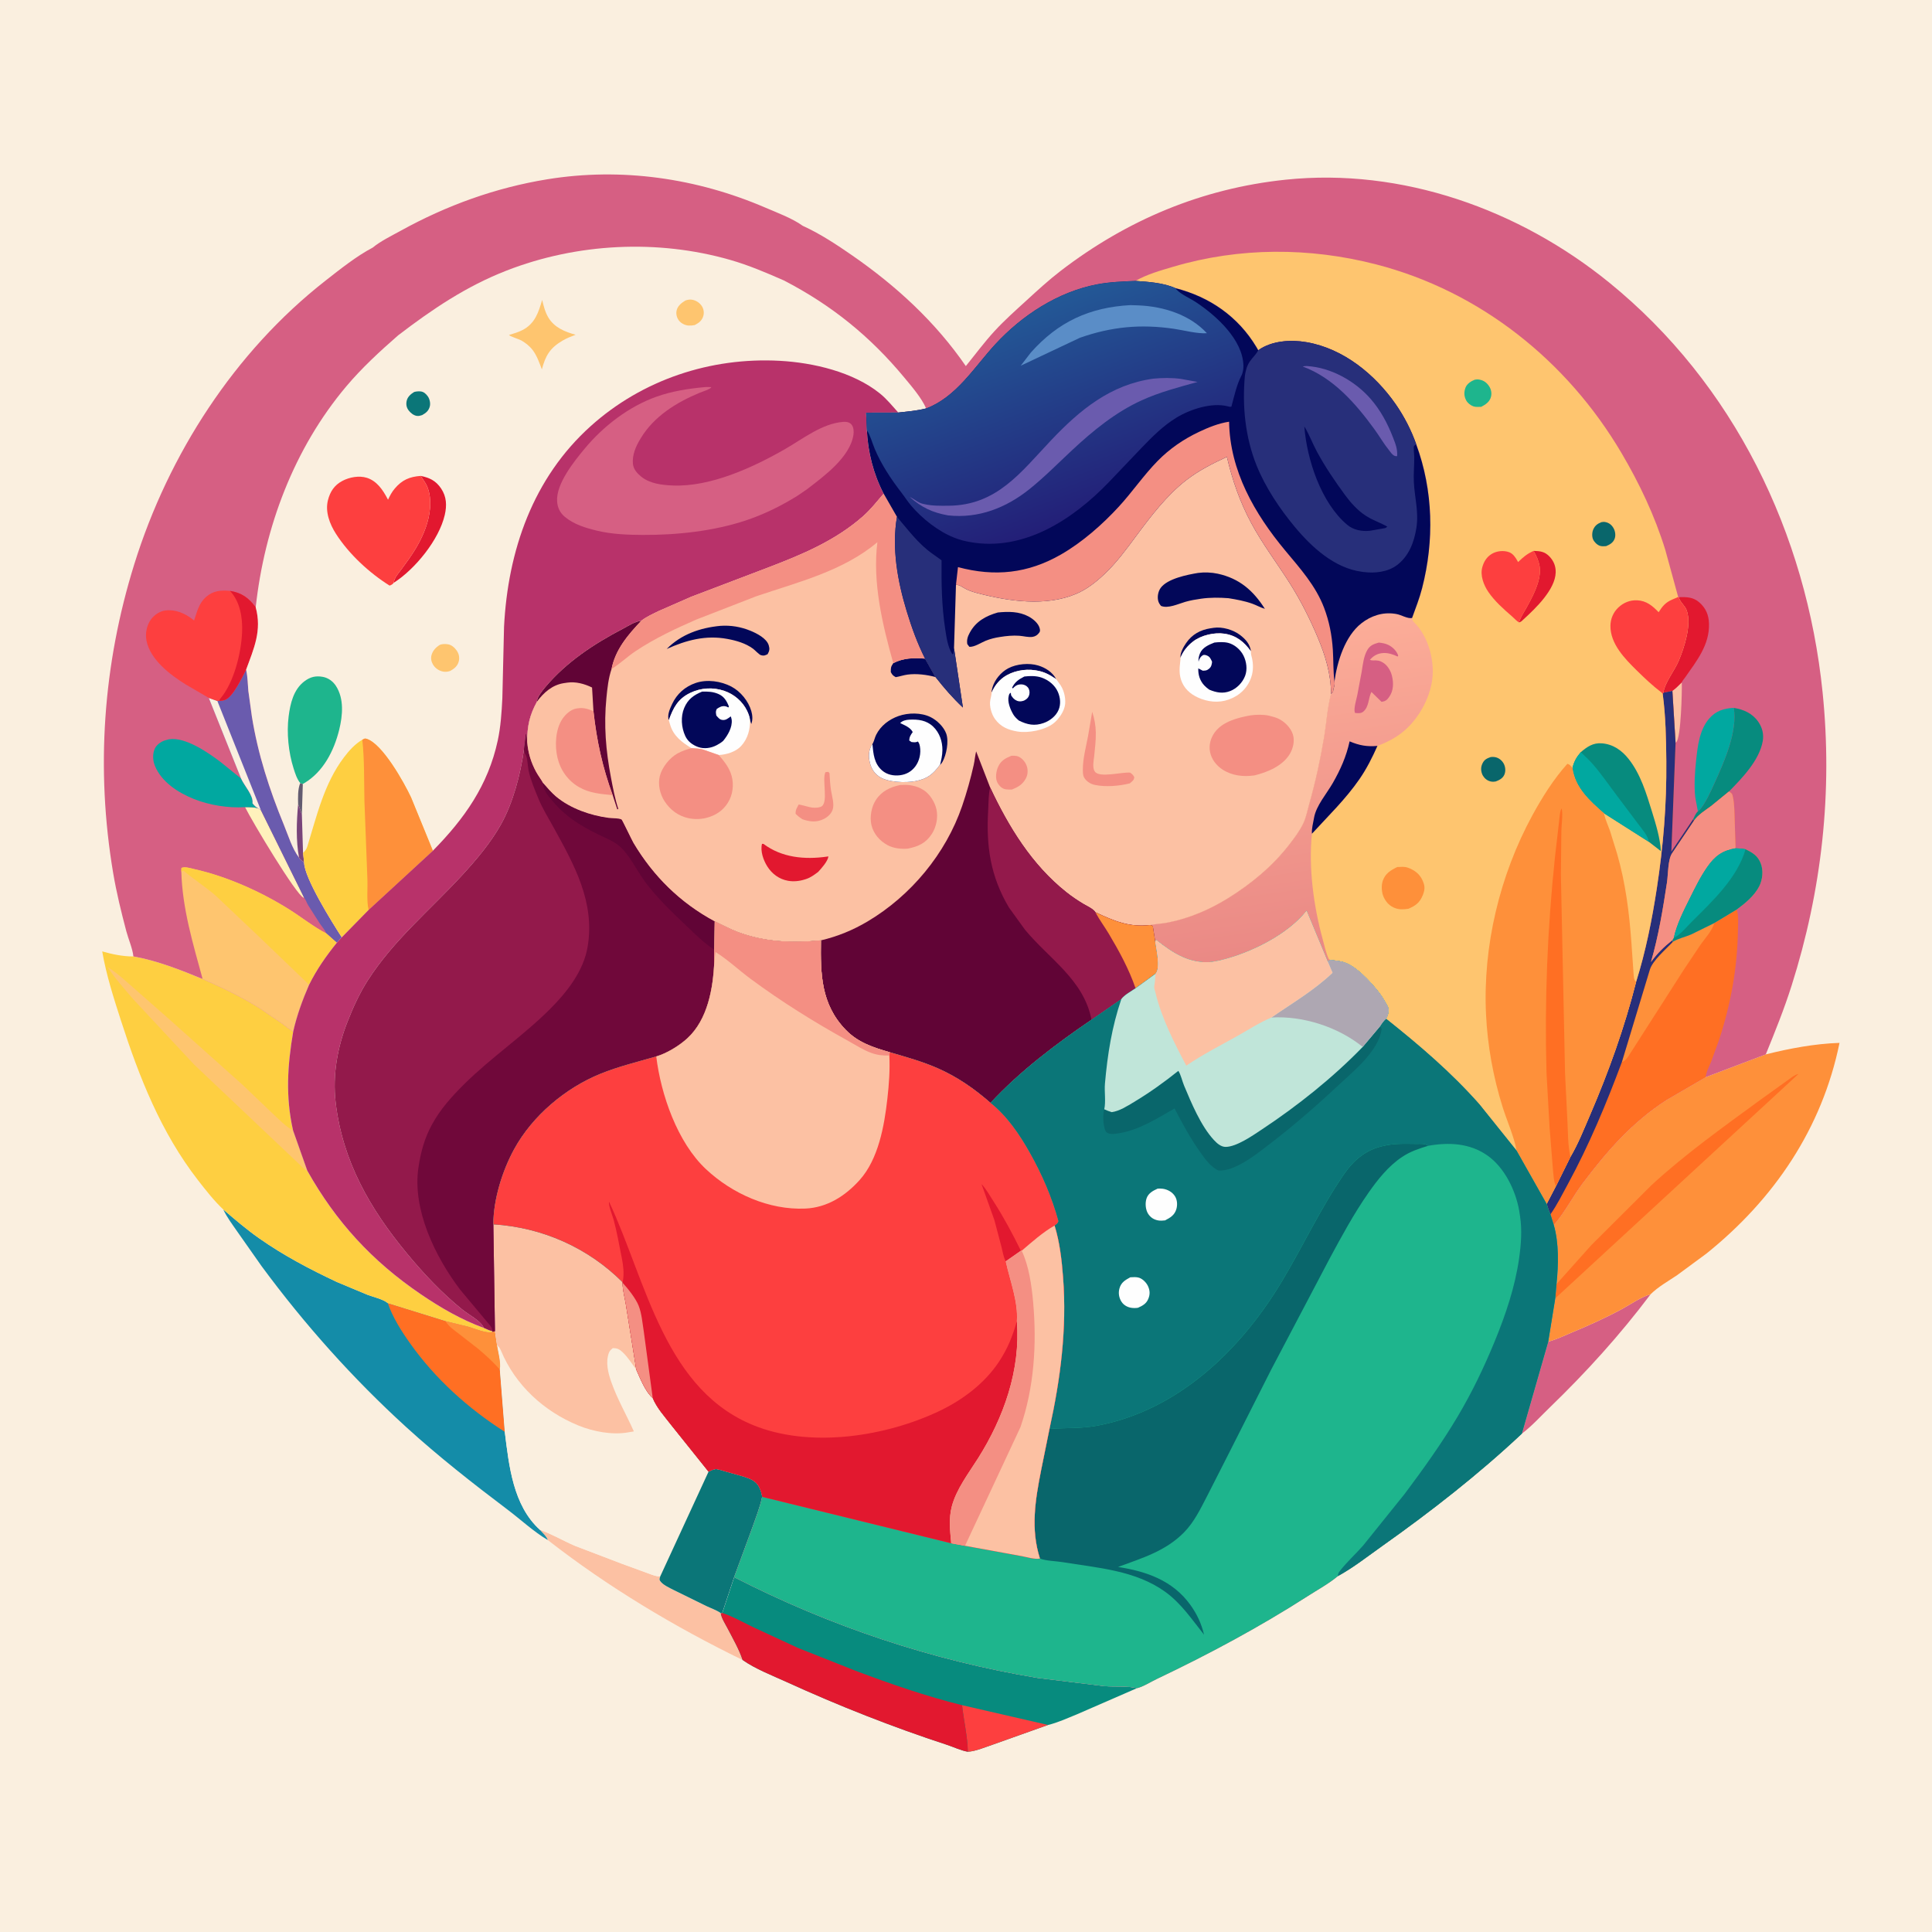 <svg version="1.1" xmlns="http://www.w3.org/2000/svg" style="display: block;" viewBox="0 0 2048 2048" width="1024" height="1024">
<defs>
	<linearGradient id="Gradient1" gradientUnits="userSpaceOnUse" x1="1392.98" y1="1002.16" x2="1344.9" y2="669.198">
		<stop class="stop0" offset="0" stop-opacity="1" stop-color="rgb(234,137,133)"/>
		<stop class="stop1" offset="1" stop-opacity="1" stop-color="rgb(252,173,152)"/>
	</linearGradient>
	<linearGradient id="Gradient2" gradientUnits="userSpaceOnUse" x1="1163.38" y1="539.974" x2="1085.11" y2="329.272">
		<stop class="stop0" offset="0" stop-opacity="1" stop-color="rgb(35,31,120)"/>
		<stop class="stop1" offset="1" stop-opacity="1" stop-color="rgb(35,88,150)"/>
	</linearGradient>
</defs>
<path transform="translate(0,0)" fill="rgb(250,239,223)" d="M -0 -0 L 2048 0 L 2048 2048 L -0 2048 L -0 -0 z"/>
<path transform="translate(0,0)" fill="rgb(214,95,131)" d="M 1641.23 1422.12 C 1649.39 1420.18 1657.59 1416.1 1665.32 1412.88 C 1683.73 1405.23 1701.7 1397.14 1719.26 1387.67 C 1728.76 1382.54 1739.38 1374.89 1749.7 1371.98 C 1717.29 1415.1 1681.55 1454.52 1642.79 1491.99 C 1633.29 1501.18 1623.73 1511.8 1613.22 1519.73 L 1641.23 1422.12 z"/>
<path transform="translate(0,0)" fill="rgb(252,193,163)" d="M 572.283 1621.63 C 584.879 1626.08 596.978 1633.24 609.315 1638.59 L 658.89 1657.5 L 686.734 1667.7 C 690.763 1669.1 695.618 1671.31 699.882 1671.05 C 699.389 1673.01 698.569 1673.91 699.699 1675.74 C 702.284 1679.92 709.857 1683.26 714.124 1685.48 L 748.544 1702.39 C 753.4 1704.72 759.685 1706.84 763.986 1709.94 C 764.836 1715.51 768.821 1721.41 771.421 1726.43 C 776.893 1736.99 783.48 1748.39 787.201 1759.65 C 714.961 1724.5 644.004 1681.96 580.637 1632.47 C 579.472 1628.67 574.928 1624.68 572.283 1621.63 z"/>
<path transform="translate(0,0)" fill="rgb(20,140,168)" d="M 236.658 1282.1 C 248.904 1292.57 261.203 1303.13 274.387 1312.41 C 300.401 1330.72 328.489 1345.53 357.25 1359.02 L 389.475 1372.49 C 395.766 1374.88 406.005 1377.11 411.066 1381.32 L 472.204 1400.29 L 496.28 1406.14 C 501.952 1407.69 516.825 1414.1 522.07 1411.69 L 524.679 1411.15 L 526.848 1425.82 C 527.956 1433.08 531.331 1444.63 529.84 1451.7 L 535.086 1517.8 C 539.583 1553.82 543.808 1595.77 572.283 1621.63 C 574.928 1624.68 579.472 1628.67 580.637 1632.47 C 565.788 1623.72 551.974 1610.8 538.157 1600.37 C 501.265 1572.53 464.856 1543.99 430.663 1512.84 C 373.915 1461.14 322.786 1403.87 277.255 1342.12 L 251.889 1306.02 C 246.522 1298.21 240.728 1290.7 236.658 1282.1 z"/>
<path transform="translate(0,0)" fill="rgb(255,111,35)" d="M 411.066 1381.32 L 472.204 1400.29 L 496.28 1406.14 C 501.952 1407.69 516.825 1414.1 522.07 1411.69 L 524.679 1411.15 L 526.848 1425.82 C 527.956 1433.08 531.331 1444.63 529.84 1451.7 L 535.086 1517.8 C 496.062 1492.86 461.446 1461.68 434.553 1423.78 C 425.376 1410.85 416.223 1396.39 411.066 1381.32 z"/>
<path transform="translate(0,0)" fill="rgb(254,144,58)" d="M 472.204 1400.29 L 496.28 1406.14 C 501.952 1407.69 516.825 1414.1 522.07 1411.69 L 524.679 1411.15 L 526.848 1425.82 C 527.956 1433.08 531.331 1444.63 529.84 1451.7 C 522.714 1443.78 514.725 1436.26 506.497 1429.49 L 485.441 1413.12 C 480.429 1409.27 475.436 1405.88 472.204 1400.29 z"/>
<path transform="translate(0,0)" fill="rgb(7,139,126)" d="M 765.603 1709.75 L 778.217 1671.82 C 879.849 1723.85 987.356 1759.91 1100.05 1778.68 L 1170.75 1787.36 C 1181.74 1788.26 1194.74 1786.89 1205.26 1789.53 L 1141.22 1817.41 C 1131.47 1821.31 1121.19 1826.14 1110.95 1828.53 L 1052 1849.52 C 1044.07 1852.14 1034.31 1856.46 1025.94 1856.9 C 1018.81 1855.72 1010.7 1851.83 1003.69 1849.54 C 945.998 1830.64 889.215 1808.27 833.994 1783.05 C 818.521 1775.99 801.067 1769.35 787.201 1759.65 C 783.48 1748.39 776.893 1736.99 771.421 1726.43 C 768.821 1721.41 764.836 1715.51 763.986 1709.94 L 765.603 1709.75 z"/>
<path transform="translate(0,0)" fill="rgb(253,63,63)" d="M 1019.82 1807.56 L 1110.95 1828.53 L 1052 1849.52 C 1044.07 1852.14 1034.31 1856.46 1025.94 1856.9 C 1025.66 1840.84 1021.55 1823.68 1019.82 1807.56 z"/>
<path transform="translate(0,0)" fill="rgb(226,24,47)" d="M 765.603 1709.75 C 776.791 1713.5 787.123 1719.44 797.72 1724.56 L 846 1746.92 L 907 1771.12 C 943.755 1784.97 981.667 1798.09 1019.82 1807.56 C 1021.55 1823.68 1025.66 1840.84 1025.94 1856.9 C 1018.81 1855.72 1010.7 1851.83 1003.69 1849.54 C 945.998 1830.64 889.215 1808.27 833.994 1783.05 C 818.521 1775.99 801.067 1769.35 787.201 1759.65 C 783.48 1748.39 776.893 1736.99 771.421 1726.43 C 768.821 1721.41 764.836 1715.51 763.986 1709.94 L 765.603 1709.75 z"/>
<path transform="translate(0,0)" fill="rgb(254,207,65)" d="M 236.658 1282.1 C 226.877 1272.82 218.03 1261.57 209.764 1250.9 C 170.596 1200.37 147.579 1141.85 128.132 1081.6 C 120.418 1057.69 112.602 1033.31 108.359 1008.52 C 118.144 1011.41 130.344 1013.89 140.513 1013.86 L 141.393 1013.84 C 166.86 1018.4 190.934 1028.03 214.783 1037.79 C 235.739 1047.08 256.922 1057.02 276.268 1069.5 L 299.192 1085.14 C 302.996 1087.86 306.719 1091.32 310.821 1093.49 C 304.721 1129.43 302.562 1162.31 310.637 1198.21 L 325.752 1240.95 C 356.247 1295.29 394.493 1336.83 446 1371.88 C 466.77 1386.02 489.259 1399.08 512.972 1407.68 C 515.777 1408.86 519.016 1410.62 521.991 1411.08 L 522.07 1411.69 C 516.825 1414.1 501.952 1407.69 496.28 1406.14 L 472.204 1400.29 L 411.066 1381.32 C 406.005 1377.11 395.766 1374.88 389.475 1372.49 L 357.25 1359.02 C 328.489 1345.53 300.401 1330.72 274.387 1312.41 C 261.203 1303.13 248.904 1292.57 236.658 1282.1 z"/>
<path transform="translate(0,0)" fill="rgb(254,197,111)" d="M 325.752 1240.95 C 324.654 1240.49 323.65 1240.12 322.745 1239.32 L 205.78 1128.48 L 141.343 1059.33 C 131.753 1048.05 122.125 1037.5 113.961 1025.07 C 123.942 1031.2 132.038 1038.9 140.824 1046.54 L 179.241 1080.31 L 256.925 1149.76 L 290.66 1181.96 C 296.498 1187.37 302.78 1194 309.798 1197.78 L 310.637 1198.21 L 325.752 1240.95 z"/>
<path transform="translate(0,0)" fill="rgb(254,144,58)" d="M 1871.81 1117.68 C 1897.22 1111.37 1923.72 1106.34 1949.96 1105.5 C 1931.43 1196.33 1880.51 1271.29 1808.89 1328.84 L 1777.61 1351.88 C 1768.26 1358.16 1757.73 1364.03 1749.7 1371.98 C 1739.38 1374.89 1728.76 1382.54 1719.26 1387.67 C 1701.7 1397.14 1683.73 1405.23 1665.32 1412.88 C 1657.59 1416.1 1649.39 1420.18 1641.23 1422.12 L 1648.67 1376.25 L 1650 1361.14 C 1651.99 1341.4 1652.73 1317.67 1647.07 1298.49 C 1658.71 1285.1 1666.97 1268.51 1677.68 1254.28 C 1703.42 1220.08 1730.23 1189.39 1766.59 1165.97 L 1808.13 1141.81 L 1871.81 1117.68 z"/>
<path transform="translate(0,0)" fill="rgb(255,111,35)" d="M 1650 1361.14 L 1686.77 1320 L 1750.72 1256.25 C 1786.49 1223.31 1826.27 1195.01 1865.42 1166.34 L 1893.72 1146.02 C 1897.76 1143.23 1901.76 1139.62 1906.56 1138.34 L 1648.67 1376.25 L 1650 1361.14 z"/>
<path transform="translate(0,0)" fill="rgb(250,239,223)" d="M 522.962 1297.84 C 574.807 1301.05 623.425 1322.61 660.001 1359.25 L 659.999 1359.79 C 659.926 1367.68 662.346 1375.41 663.529 1383.18 L 674.524 1451.91 C 678.521 1460.83 684.412 1475.76 691.899 1481.85 C 696.128 1492.3 704.451 1501.38 711.287 1510.28 L 751.1 1560.01 C 753.394 1558.87 755.762 1557.56 758.353 1557.32 C 761.095 1557.07 764.908 1558.58 767.611 1559.32 L 787.937 1565.06 C 794.757 1567.32 801.031 1569.28 804.623 1576.05 C 806.038 1578.71 807.804 1583.7 807.938 1586.69 C 805.653 1597.82 801.29 1608.52 797.566 1619.25 L 778.217 1671.82 L 765.603 1709.75 L 763.986 1709.94 C 759.685 1706.84 753.4 1704.72 748.544 1702.39 L 714.124 1685.48 C 709.857 1683.26 702.284 1679.92 699.699 1675.74 C 698.569 1673.91 699.389 1673.01 699.882 1671.05 C 695.618 1671.31 690.763 1669.1 686.734 1667.7 L 658.89 1657.5 L 609.315 1638.59 C 596.978 1633.24 584.879 1626.08 572.283 1621.63 C 543.808 1595.77 539.583 1553.82 535.086 1517.8 L 529.84 1451.7 C 531.331 1444.63 527.956 1433.08 526.848 1425.82 L 524.679 1411.15 L 522.962 1297.84 z"/>
<path transform="translate(0,0)" fill="rgb(11,118,120)" d="M 751.1 1560.01 C 753.394 1558.87 755.762 1557.56 758.353 1557.32 C 761.095 1557.07 764.908 1558.58 767.611 1559.32 L 787.937 1565.06 C 794.757 1567.32 801.031 1569.28 804.623 1576.05 C 806.038 1578.71 807.804 1583.7 807.938 1586.69 C 805.653 1597.82 801.29 1608.52 797.566 1619.25 L 778.217 1671.82 L 765.603 1709.75 L 763.986 1709.94 C 759.685 1706.84 753.4 1704.72 748.544 1702.39 L 714.124 1685.48 C 709.857 1683.26 702.284 1679.92 699.699 1675.74 C 698.569 1673.91 699.389 1673.01 699.882 1671.05 L 751.1 1560.01 z"/>
<path transform="translate(0,0)" fill="rgb(252,193,163)" d="M 522.962 1297.84 C 574.807 1301.05 623.425 1322.61 660.001 1359.25 L 659.999 1359.79 C 659.926 1367.68 662.346 1375.41 663.529 1383.18 L 674.524 1451.91 C 669.82 1445.61 665.819 1438.94 660.087 1433.48 C 656.662 1430.22 654.238 1428.97 649.5 1429.14 C 647.617 1430.75 646.184 1431.9 645.341 1434.29 C 641.812 1444.29 644.601 1455.35 647.992 1465 C 654.468 1483.42 664.081 1499.68 671.908 1517.35 L 666.01 1518.35 C 649.053 1521.4 628.854 1517.53 613 1511.04 C 576.653 1496.14 546.304 1468.36 531.137 1431.9 C 530.341 1429.99 529.664 1428.62 528.207 1427.15 L 526.848 1425.82 L 524.679 1411.15 L 522.962 1297.84 z"/>
<path transform="translate(0,0)" fill="rgb(214,95,131)" d="M 394.969 262.531 C 403.684 255.449 414.804 250.102 424.667 244.654 C 473.3 217.79 525.132 199.006 580.063 190.064 C 658.768 177.251 738.653 188.79 811.676 220.245 C 824.227 225.651 839.888 231.413 850.97 239.393 C 869.293 247.706 886.96 259.368 903.474 270.818 C 950.071 303.128 991.528 341.182 1023.81 388.062 C 1033.99 375.533 1043.52 362.601 1054.48 350.715 C 1064.99 339.318 1076.73 328.913 1088.17 318.447 C 1099.85 307.747 1111.64 296.896 1124.21 287.238 C 1194.7 233.108 1274.15 199.77 1362.69 190.498 C 1486.03 177.582 1610.39 222.018 1705.73 299.449 C 1838.01 406.873 1914.81 565.339 1932.02 733.844 C 1942.82 839.616 1931.26 943.582 1899.13 1044.94 C 1891.3 1069.63 1881.58 1093.71 1871.81 1117.68 L 1808.13 1141.81 L 1766.59 1165.97 C 1730.23 1189.39 1703.42 1220.08 1677.68 1254.28 C 1666.97 1268.51 1658.71 1285.1 1647.07 1298.49 C 1652.73 1317.67 1651.99 1341.4 1650 1361.14 L 1648.67 1376.25 L 1641.23 1422.12 L 1613.22 1519.73 C 1567.2 1562.96 1516.51 1602.5 1465 1638.96 C 1449.88 1649.66 1434.44 1661.87 1418.18 1670.73 C 1408.68 1678.72 1396.77 1685.18 1386.29 1691.92 C 1335.4 1724.61 1280.94 1753.8 1226.32 1779.74 C 1220.14 1782.67 1211.63 1788.11 1205.26 1789.53 C 1194.74 1786.89 1181.74 1788.26 1170.75 1787.36 L 1100.05 1778.68 C 987.356 1759.91 879.849 1723.85 778.217 1671.82 L 797.566 1619.25 C 801.29 1608.52 805.653 1597.82 807.938 1586.69 C 807.804 1583.7 806.038 1578.71 804.623 1576.05 C 801.031 1569.28 794.757 1567.32 787.937 1565.06 L 767.611 1559.32 C 764.908 1558.58 761.095 1557.07 758.353 1557.32 C 755.762 1557.56 753.394 1558.87 751.1 1560.01 L 711.287 1510.28 C 704.451 1501.38 696.128 1492.3 691.899 1481.85 C 684.412 1475.76 678.521 1460.83 674.524 1451.91 L 663.529 1383.18 C 662.346 1375.41 659.926 1367.68 659.999 1359.79 L 660.001 1359.25 C 623.425 1322.61 574.807 1301.05 522.962 1297.84 L 524.679 1411.15 L 522.07 1411.69 L 521.991 1411.08 C 519.016 1410.62 515.777 1408.86 512.972 1407.68 C 489.259 1399.08 466.77 1386.02 446 1371.88 C 394.493 1336.83 356.247 1295.29 325.752 1240.95 L 310.637 1198.21 C 302.562 1162.31 304.721 1129.43 310.821 1093.49 C 306.719 1091.32 302.996 1087.86 299.192 1085.14 L 276.268 1069.5 C 256.922 1057.02 235.739 1047.08 214.783 1037.79 C 190.934 1028.03 166.86 1018.4 141.393 1013.84 C 140.712 1006.01 136.022 995.161 133.962 987.373 C 128.541 966.882 123.449 946.171 119.932 925.262 C 101.399 815.091 109.197 704.353 142.436 597.787 C 178.697 481.532 248.626 372.992 344.947 297.579 C 360.16 285.668 377.858 271.506 394.969 262.531 z"/>
<path transform="translate(0,0)" fill="rgb(252,193,163)" d="M 1782.79 723.289 C 1783.08 732.404 1781.97 781.689 1776.96 786.738 L 1776.17 787.384 L 1772.79 732.355 C 1776.43 729.78 1779.58 726.381 1782.79 723.289 z"/>
<path transform="translate(0,0)" fill="rgb(255,241,188)" d="M 259.78 855.631 C 264.699 855.676 269.343 855.497 274.079 857.02 L 276.54 858.795 L 322.381 951.649 L 321.817 951.586 C 313.959 948.84 266.908 870.126 259.78 855.631 z"/>
<path transform="translate(0,0)" fill="rgb(226,24,47)" d="M 1779.69 633.047 C 1787.72 632.707 1795.02 632.92 1801.4 638.594 C 1808.3 644.717 1811.34 651.928 1811.61 661.037 C 1812.28 683.551 1798.58 700.545 1786.35 718.056 C 1785.63 719.094 1782.97 722.156 1782.79 723.289 C 1779.58 726.381 1776.43 729.78 1772.79 732.355 L 1763.13 734.35 C 1765.21 722.635 1774.95 711.322 1779.62 700.193 C 1785.53 686.122 1793.2 662.374 1788.05 647.25 C 1786.31 642.109 1781.57 639.014 1780.02 634.378 L 1779.69 633.047 z"/>
<path transform="translate(0,0)" fill="rgb(1,168,160)" d="M 1799.82 860.04 L 1797.03 845.096 C 1795.68 832.136 1796.61 818.679 1797.99 805.75 C 1799.57 790.937 1801.55 773.756 1811.56 761.999 C 1818.79 753.516 1827.2 750.922 1837.87 750.37 C 1842 775.625 1827.76 807.45 1817.37 830.337 C 1813.32 839.281 1808.55 849.828 1802.54 857.621 C 1801.76 858.629 1800.84 859.298 1799.82 860.04 z"/>
<path transform="translate(0,0)" fill="rgb(7,139,126)" d="M 1837.87 750.37 C 1848.4 752.105 1857.67 756.147 1863.92 765.211 C 1868.12 771.313 1869.87 778.37 1868.57 785.708 C 1864.97 806.061 1846.66 824.904 1832.77 839.043 L 1813.95 854.409 C 1807.82 858.968 1800.23 863.591 1795.74 869.896 L 1794.79 868.408 C 1796.22 865.494 1797.43 862.298 1799.82 860.04 C 1800.84 859.298 1801.76 858.629 1802.54 857.621 C 1808.55 849.828 1813.32 839.281 1817.37 830.337 C 1827.76 807.45 1842 775.625 1837.87 750.37 z"/>
<path transform="translate(0,0)" fill="rgb(1,168,160)" d="M 259.78 855.631 C 241.881 856.706 222.16 853.601 205.5 846.947 C 188.91 840.32 171.27 829.031 164.234 811.852 C 161.918 806.199 161.546 799.171 164.133 793.5 C 165.909 789.606 170.456 786.315 174.429 784.987 L 175.5 784.653 L 179.064 783.68 C 196.462 780.9 220.895 797.9 234 807.894 L 255.564 825.317 C 258.898 832.843 268.821 843.189 267.686 851.5 C 269.76 854.181 271.109 855.39 274.079 857.02 C 269.343 855.497 264.699 855.676 259.78 855.631 z"/>
<path transform="translate(0,0)" fill="rgb(106,91,174)" d="M 232.31 743.008 C 234.353 742.825 236.611 742.658 238.544 741.932 C 247.118 738.71 256.658 717.887 260.87 709.906 L 261.074 710.805 C 262.57 717.831 262.589 725.188 263.25 732.336 L 267.016 759.568 C 273.362 799.34 285.619 837.164 300.917 874.339 C 305.356 885.125 309.829 899.946 316.982 909.046 C 317.925 910.894 318.542 911.237 320.158 912.423 L 322.412 914.257 C 322.339 930.205 352.002 977.647 362.294 993.572 L 357.023 999.364 L 345.929 989.512 C 344.27 985.48 341.049 982.059 338.653 978.418 L 326.883 959.922 C 325.089 957.214 324.471 954.244 322.381 951.649 L 276.54 858.795 L 274.079 857.02 C 271.109 855.39 269.76 854.181 267.686 851.5 C 268.821 843.189 258.898 832.843 255.564 825.317 L 221.293 739.776 L 230.405 743.051 L 232.31 743.008 z"/>
<path transform="translate(0,0)" fill="rgb(250,239,223)" d="M 221.293 739.776 L 230.405 743.051 L 276.54 858.795 L 274.079 857.02 C 271.109 855.39 269.76 854.181 267.686 851.5 C 268.821 843.189 258.898 832.843 255.564 825.317 L 221.293 739.776 z"/>
<path transform="translate(0,0)" fill="rgb(253,63,63)" d="M 221.293 739.776 L 197.126 725.721 C 180.437 715.375 159.146 699.309 155.234 678.844 C 153.818 671.434 155.575 662.553 160.114 656.5 C 163.682 651.742 169.478 647.769 175.5 647.077 C 186.203 645.849 196.472 650.284 204.659 656.896 L 205.721 657.775 C 209.009 648.369 210.62 639.621 218.489 632.722 C 226.137 626.017 234.214 625.552 243.811 626.368 C 256.276 628.381 263.58 633.721 271.064 643.746 C 277.72 668.459 269.315 686.989 260.87 709.906 C 256.658 717.887 247.118 738.71 238.544 741.932 C 236.611 742.658 234.353 742.825 232.31 743.008 L 230.405 743.051 L 221.293 739.776 z"/>
<path transform="translate(0,0)" fill="rgb(226,24,47)" d="M 243.811 626.368 C 256.276 628.381 263.58 633.721 271.064 643.746 C 277.72 668.459 269.315 686.989 260.87 709.906 C 256.658 717.887 247.118 738.71 238.544 741.932 C 236.611 742.658 234.353 742.825 232.31 743.008 C 233.056 741.158 232.703 741.549 233.75 740.314 C 248.048 723.456 255.76 691.909 256.64 670.133 C 257.262 654.734 254.584 637.854 243.811 626.368 z"/>
<path transform="translate(0,0)" fill="rgb(254,197,111)" d="M 192.211 923.956 L 192.309 920.175 C 195.445 918.142 202.789 920.624 206.5 921.453 C 240.655 929.086 277.184 945.497 306.802 964.197 C 319.751 972.372 332.378 982.48 345.929 989.512 L 357.023 999.364 C 345.671 1013.45 335.72 1027.62 327.661 1043.89 C 320.61 1060.13 314.746 1076.19 310.821 1093.49 C 306.719 1091.32 302.996 1087.86 299.192 1085.14 L 276.268 1069.5 C 256.922 1057.02 235.739 1047.08 214.783 1037.79 C 204.539 1000.06 193.297 963.418 192.211 923.956 z"/>
<path transform="translate(0,0)" fill="rgb(254,207,65)" d="M 192.211 923.956 L 192.309 920.175 C 195.445 918.142 202.789 920.624 206.5 921.453 C 240.655 929.086 277.184 945.497 306.802 964.197 C 319.751 972.372 332.378 982.48 345.929 989.512 L 357.023 999.364 C 345.671 1013.45 335.72 1027.62 327.661 1043.89 L 272.669 991.125 L 228.733 949.529 C 217.807 939.995 205.505 932.314 194.501 922.912 L 192.211 923.956 z"/>
<path transform="translate(0,0)" fill="rgb(255,111,35)" d="M 1763.13 734.35 L 1772.79 732.355 L 1776.17 787.384 L 1771.71 902.695 L 1794.79 868.408 L 1795.74 869.896 C 1800.23 863.591 1807.82 858.968 1813.95 854.409 L 1832.77 839.043 C 1835.79 840.973 1836.15 840.988 1836.91 844.496 C 1838.64 852.43 1838.57 861.258 1838.84 869.356 L 1839.79 899.22 C 1843.39 899.368 1846.82 899.514 1850.34 900.235 C 1857.66 903.692 1863.25 907.061 1866.42 915.05 C 1869.41 922.598 1868.51 932.324 1864.87 939.5 C 1859.76 949.562 1849.87 957.673 1840.94 964.214 C 1843.28 970.799 1842.4 979.255 1842.29 986.268 C 1841.65 1026.05 1834.7 1064.38 1822.35 1102.16 L 1813.88 1125.4 C 1811.73 1130.69 1808.63 1136.07 1808.13 1141.81 L 1766.59 1165.97 C 1730.23 1189.39 1703.42 1220.08 1677.68 1254.28 C 1666.97 1268.51 1658.71 1285.1 1647.07 1298.49 L 1643.56 1287.23 C 1641.79 1283.64 1640.68 1280.05 1639.54 1276.21 L 1649.42 1257.23 L 1664.72 1226.37 C 1672.82 1212.72 1679.05 1196.89 1685.36 1182.28 C 1705.3 1136.04 1721.81 1089.81 1734.32 1040.96 C 1744.48 1008.74 1751.17 975.154 1756.28 941.792 C 1763.22 896.469 1766.77 852.875 1766.37 807.017 C 1766.16 783.159 1765.71 759.567 1762.59 735.877 L 1763.13 734.35 z"/>
<path transform="translate(0,0)" fill="rgb(254,144,58)" d="M 1817.3 978.473 C 1814.6 987.132 1807.75 994.215 1802.53 1001.59 L 1785.12 1027.63 L 1726.62 1118.99 C 1724.97 1121.41 1723.34 1123.9 1720.64 1125.23 L 1719.23 1125.87 L 1748.86 1028 C 1751.72 1018.18 1766.14 1006.04 1773.39 998.284 C 1779.21 994.724 1786.38 993.306 1792.7 990.576 L 1817.3 978.473 z"/>
<path transform="translate(0,0)" fill="rgb(39,47,122)" d="M 1763.13 734.35 L 1772.79 732.355 L 1776.17 787.384 L 1771.71 902.695 L 1794.79 868.408 L 1795.74 869.896 L 1772.63 904.302 C 1767.94 910.789 1768.33 927.198 1767.1 935.247 C 1762.74 963.808 1758.17 991.959 1750.1 1019.75 C 1756.86 1010.54 1763.89 1003.61 1772.81 996.571 L 1773.39 998.284 C 1766.14 1006.04 1751.72 1018.18 1748.86 1028 L 1719.23 1125.87 C 1702.73 1170.12 1684.48 1213.85 1661.9 1255.39 C 1656.1 1266.06 1650.53 1277.3 1643.56 1287.23 C 1641.79 1283.64 1640.68 1280.05 1639.54 1276.21 L 1649.42 1257.23 L 1664.72 1226.37 C 1672.82 1212.72 1679.05 1196.89 1685.36 1182.28 C 1705.3 1136.04 1721.81 1089.81 1734.32 1040.96 C 1744.48 1008.74 1751.17 975.154 1756.28 941.792 C 1763.22 896.469 1766.77 852.875 1766.37 807.017 C 1766.16 783.159 1765.71 759.567 1762.59 735.877 L 1763.13 734.35 z"/>
<path transform="translate(0,0)" fill="rgb(244,143,131)" d="M 1832.77 839.043 C 1835.79 840.973 1836.15 840.988 1836.91 844.496 C 1838.64 852.43 1838.57 861.258 1838.84 869.356 L 1839.79 899.22 C 1843.39 899.368 1846.82 899.514 1850.34 900.235 C 1857.66 903.692 1863.25 907.061 1866.42 915.05 C 1869.41 922.598 1868.51 932.324 1864.87 939.5 C 1859.76 949.562 1849.87 957.673 1840.94 964.214 L 1817.3 978.473 L 1792.7 990.576 C 1786.38 993.306 1779.21 994.724 1773.39 998.284 L 1772.81 996.571 C 1763.89 1003.61 1756.86 1010.54 1750.1 1019.75 C 1758.17 991.959 1762.74 963.808 1767.1 935.247 C 1768.33 927.198 1767.94 910.789 1772.63 904.302 L 1795.74 869.896 C 1800.23 863.591 1807.82 858.968 1813.95 854.409 L 1832.77 839.043 z"/>
<path transform="translate(0,0)" fill="rgb(7,139,126)" d="M 1839.79 899.22 C 1843.39 899.368 1846.82 899.514 1850.34 900.235 C 1857.66 903.692 1863.25 907.061 1866.42 915.05 C 1869.41 922.598 1868.51 932.324 1864.87 939.5 C 1859.76 949.562 1849.87 957.673 1840.94 964.214 L 1817.3 978.473 L 1792.7 990.576 C 1786.38 993.306 1779.21 994.724 1773.39 998.284 L 1772.81 996.571 L 1774.33 994.081 C 1777.53 979.679 1784.45 966.007 1791.01 952.86 C 1796.77 941.291 1802.48 929.518 1809.9 918.894 C 1817.97 907.325 1825.85 901.697 1839.79 899.22 z"/>
<path transform="translate(0,0)" fill="rgb(1,168,160)" d="M 1839.79 899.22 C 1843.39 899.368 1846.82 899.514 1850.34 900.235 C 1841.89 930.495 1814.76 955.818 1793.06 977.402 C 1787.84 982.588 1781.81 990.143 1775.41 993.6 L 1774.33 994.081 C 1777.53 979.679 1784.45 966.007 1791.01 952.86 C 1796.77 941.291 1802.48 929.518 1809.9 918.894 C 1817.97 907.325 1825.85 901.697 1839.79 899.22 z"/>
<path transform="translate(0,0)" fill="rgb(254,197,111)" d="M 1203.64 297.806 C 1215.33 290.917 1230.77 286.569 1243.82 282.714 C 1313.86 262.016 1388.11 262.041 1458.7 280.254 C 1569.07 308.734 1661.3 382.606 1718.89 480.292 C 1737.93 512.586 1754.19 546.883 1765.25 582.782 L 1778.96 632.842 L 1779.69 633.047 L 1780.02 634.378 C 1781.57 639.014 1786.31 642.109 1788.05 647.25 C 1793.2 662.374 1785.53 686.122 1779.62 700.193 C 1774.95 711.322 1765.21 722.635 1763.13 734.35 L 1762.59 735.877 C 1765.71 759.567 1766.16 783.159 1766.37 807.017 C 1766.77 852.875 1763.22 896.469 1756.28 941.792 C 1751.17 975.154 1744.48 1008.74 1734.32 1040.96 C 1721.81 1089.81 1705.3 1136.04 1685.36 1182.28 C 1679.05 1196.89 1672.82 1212.72 1664.72 1226.37 L 1649.42 1257.23 L 1639.54 1276.21 L 1607.7 1219.83 L 1568.16 1170.57 C 1538.3 1136.79 1504.46 1107.89 1469.28 1079.94 C 1470.05 1078.52 1470.72 1077.19 1471.2 1075.63 C 1472.24 1072.22 1472.4 1069.46 1470.72 1066.26 L 1470.02 1065 C 1467.14 1059.7 1464.03 1054.7 1460.21 1050.02 C 1451.9 1039.86 1438.52 1025.19 1425.96 1020.49 C 1420.93 1018.6 1415.35 1018.2 1410.04 1017.66 L 1407.38 1019.19 L 1385.05 965.45 C 1364.71 991.206 1325.23 1010.41 1293.78 1017.97 L 1292.13 1018.35 L 1285 1019.68 C 1261.33 1022.15 1243.43 1010.52 1225.77 996.5 L 1224.52 997.686 L 1221.98 981.5 L 1219.25 980.584 C 1225.54 979.342 1231.97 979.136 1238.3 977.883 C 1260.83 973.418 1282.39 964.154 1301.87 952.061 C 1326.46 936.802 1349.12 918.016 1366.86 895.039 C 1372.25 888.062 1377.84 880.642 1381.62 872.653 C 1384.61 866.338 1386.01 858.708 1387.91 851.986 C 1394.52 828.674 1399.54 805.609 1403.59 781.711 C 1406.03 767.26 1406.99 751.407 1410.56 737.28 L 1411 735.622 L 1413.06 733.447 L 1413.49 730.5 C 1414.32 727.425 1415.19 725.915 1414.59 722.508 C 1417.42 701.312 1425.78 674.364 1443.12 660.736 C 1453.17 652.84 1465.56 648.718 1478.36 650.589 L 1480 650.847 C 1485.31 651.649 1492.12 656.168 1496.85 655.072 C 1500.62 644.699 1504.7 634.286 1507.46 623.592 C 1520.47 573.157 1519.32 519.983 1501.25 470.979 C 1496.07 456.234 1488.5 441.496 1479.59 428.661 C 1457.55 396.915 1424.16 369.593 1385.24 362.793 C 1368.45 359.859 1348.13 361.049 1333.79 371.285 L 1331.97 368.092 C 1312.57 335.658 1282.41 314.696 1245.85 305.4 C 1233.43 299.786 1217.15 298.735 1203.64 297.806 z"/>
<path transform="translate(0,0)" fill="rgb(9,102,107)" d="M 1697.63 553.5 C 1699.03 553.243 1700.23 553.121 1701.66 553.385 C 1705.63 554.121 1708.58 556.53 1710.5 560.015 C 1712.26 563.202 1712.89 567.675 1711.57 571.129 C 1709.97 575.299 1706.41 577.364 1702.5 578.947 C 1700.36 579.052 1697.9 579.284 1695.86 578.559 C 1692.89 577.508 1689.91 574.531 1688.67 571.66 C 1687.36 568.611 1687.62 564.084 1688.98 561.094 C 1690.84 557.001 1693.55 555.065 1697.63 553.5 z"/>
<path transform="translate(0,0)" fill="rgb(9,102,107)" d="M 1580.22 802.5 C 1582.3 802.259 1584.49 802.332 1586.5 803.013 C 1590.02 804.206 1593.02 807.085 1594.48 810.47 C 1595.95 813.85 1596.14 818.001 1594.59 821.384 C 1592.85 825.194 1589.21 827.007 1585.5 828.395 C 1582.56 828.851 1580.49 828.822 1577.73 827.553 C 1574.67 826.148 1572.09 823.315 1570.97 820.14 C 1569.6 816.221 1569.77 812.643 1571.66 808.914 C 1573.6 805.088 1576.33 803.845 1580.22 802.5 z"/>
<path transform="translate(0,0)" fill="rgb(30,181,141)" d="M 1563.29 402.5 C 1565.03 402.127 1566.44 402.079 1568.18 402.394 C 1572.77 403.226 1575.9 405.495 1578.5 409.387 C 1580.69 412.666 1581.53 416.85 1580.49 420.687 C 1579.04 426.057 1574.83 428.81 1570.19 431.251 C 1567.64 431.305 1564.28 431.648 1561.86 430.77 C 1558.76 429.651 1555.72 427.256 1554.16 424.306 C 1551.86 419.942 1551.78 415.592 1553.43 411.047 C 1554.95 406.879 1559.38 404.032 1563.29 402.5 z"/>
<path transform="translate(0,0)" fill="rgb(226,24,47)" d="M 1625.72 583.958 C 1632.67 584.167 1637.4 584.664 1642.4 589.828 C 1647.04 594.608 1649.27 600.273 1649.09 606.837 C 1648.61 624.914 1627.92 644.753 1615.24 656.33 C 1613.53 657.894 1612.47 659.391 1610.16 659.767 L 1610.3 659.431 C 1612.21 653.75 1615.53 648.934 1618.42 643.721 C 1623.25 634.998 1627.76 626.437 1630.56 616.815 C 1634.3 603.976 1632.15 595.39 1625.72 583.958 z"/>
<path transform="translate(0,0)" fill="rgb(254,144,58)" d="M 1481.17 919.085 C 1484.62 918.951 1488.51 918.519 1491.85 919.599 C 1498.58 921.778 1504.57 926.064 1507.65 932.606 C 1510.5 938.689 1510.81 942.311 1508.32 948.629 C 1505.13 956.714 1500.8 959.976 1492.98 963.337 C 1488.29 964.018 1483.62 964.372 1479.07 962.708 C 1473.37 960.621 1469.67 956.856 1467 951.5 C 1464.5 946.484 1463.98 938.789 1465.86 933.5 C 1468.58 925.852 1474.19 922.441 1481.17 919.085 z"/>
<path transform="translate(0,0)" fill="rgb(253,63,63)" d="M 1610.16 659.767 C 1607.62 658.315 1605.15 655.415 1602.88 653.458 C 1593.96 645.774 1584.36 637.237 1577.7 627.463 C 1572.86 620.35 1568.85 610.102 1571.29 601.301 C 1572.93 595.36 1575.93 590.425 1581.3 587.17 C 1586.6 583.956 1594.07 583.18 1599.88 585.417 C 1603.97 586.992 1606.69 591.128 1608.68 594.797 L 1609.22 595.813 C 1614.57 590.645 1618.86 586.988 1625.72 583.958 C 1632.15 595.39 1634.3 603.976 1630.56 616.815 C 1627.76 626.437 1623.25 634.998 1618.42 643.721 C 1615.53 648.934 1612.21 653.75 1610.3 659.431 L 1610.16 659.767 z"/>
<path transform="translate(0,0)" fill="rgb(7,139,126)" d="M 1675.7 797.319 C 1682.47 791.589 1688.67 787.223 1698.02 787.953 C 1710.03 788.889 1719.22 795.415 1726.5 804.649 C 1739.14 820.672 1745.15 840.922 1751.09 860.094 C 1755.19 873.356 1759.84 888.315 1760.6 902.232 L 1747.89 892.395 L 1700.28 862.111 C 1685.14 848.889 1669.72 835.062 1666.87 814.129 C 1668.46 807.311 1671.16 802.572 1675.7 797.319 z"/>
<path transform="translate(0,0)" fill="rgb(1,168,160)" d="M 1666.87 814.129 C 1668.46 807.311 1671.16 802.572 1675.7 797.319 C 1680.36 801.714 1685.07 806.108 1689.25 810.968 C 1698.17 821.337 1706.02 832.95 1714.32 843.85 L 1737.08 874.137 C 1741.26 879.832 1746.56 885.279 1747.89 892.395 L 1700.28 862.111 C 1685.14 848.889 1669.72 835.062 1666.87 814.129 z"/>
<path transform="translate(0,0)" fill="rgb(253,63,63)" d="M 1778.96 632.842 L 1779.69 633.047 L 1780.02 634.378 C 1781.57 639.014 1786.31 642.109 1788.05 647.25 C 1793.2 662.374 1785.53 686.122 1779.62 700.193 C 1774.95 711.322 1765.21 722.635 1763.13 734.35 L 1762.59 735.877 C 1761.73 734.403 1762.15 734.765 1760.96 733.853 C 1751.77 726.82 1743.44 718.984 1735.2 710.873 C 1722.44 698.322 1706.83 682.469 1707.13 663.232 C 1707.24 655.923 1710.18 649.041 1715.5 643.991 C 1720.9 638.87 1727.8 636.017 1735.31 636.335 C 1745.3 636.757 1751.66 642.15 1758.23 648.975 C 1762.14 642.774 1765.42 638.68 1772.4 635.669 L 1778.96 632.842 z"/>
<path transform="translate(0,0)" fill="url(#Gradient1)" d="M 1414.59 722.508 C 1417.42 701.312 1425.78 674.364 1443.12 660.736 C 1453.17 652.84 1465.56 648.718 1478.36 650.589 L 1480 650.847 C 1485.31 651.649 1492.12 656.168 1496.85 655.072 C 1497.34 656.865 1497.31 658.028 1498.67 659.343 C 1512.11 672.381 1518.73 693.062 1518.81 711.5 C 1518.89 733.363 1507.27 756.901 1491.62 771.869 C 1482.43 780.65 1471.95 786.225 1460.13 790.687 C 1454.63 803.028 1448.75 814.79 1441.06 825.927 C 1426.41 847.121 1408.06 864.877 1390.71 883.755 C 1386.97 919.604 1392.51 960.603 1401.99 995.208 C 1403.93 1002.28 1405.53 1010.08 1408.62 1016.72 L 1410.04 1017.66 L 1407.38 1019.19 L 1385.05 965.45 C 1364.71 991.206 1325.23 1010.41 1293.78 1017.97 L 1292.13 1018.35 L 1285 1019.68 C 1261.33 1022.15 1243.43 1010.52 1225.77 996.5 L 1224.52 997.686 L 1221.98 981.5 L 1219.25 980.584 C 1225.54 979.342 1231.97 979.136 1238.3 977.883 C 1260.83 973.418 1282.39 964.154 1301.87 952.061 C 1326.46 936.802 1349.12 918.016 1366.86 895.039 C 1372.25 888.062 1377.84 880.642 1381.62 872.653 C 1384.61 866.338 1386.01 858.708 1387.91 851.986 C 1394.52 828.674 1399.54 805.609 1403.59 781.711 C 1406.03 767.26 1406.99 751.407 1410.56 737.28 L 1411 735.622 L 1413.06 733.447 L 1413.49 730.5 C 1414.32 727.425 1415.19 725.915 1414.59 722.508 z"/>
<path transform="translate(0,0)" fill="rgb(214,95,131)" d="M 1461.59 681.164 C 1465.18 681.54 1468.35 682.049 1471.64 683.625 C 1476.27 685.848 1480.57 690.065 1482.18 695 L 1481.5 695.941 C 1476.72 693.638 1471.67 691.98 1466.28 692.253 C 1460.46 692.549 1455.82 695.122 1452.14 699.5 C 1453.43 699.949 1454.39 700.119 1455.76 700.07 C 1459.95 699.92 1462.3 700.122 1466 702.353 C 1470.86 705.283 1474.21 711.041 1475.53 716.469 C 1477.39 724.159 1477.27 732.207 1472.48 738.959 C 1470.16 742.239 1468.36 743.436 1464.5 743.967 L 1453.74 733.499 C 1450.38 740.162 1451.33 749.056 1445.24 754.285 C 1442.67 756.493 1439.61 756.001 1436.5 755.771 L 1436.1 754.929 C 1434.85 750.931 1437.99 740.955 1438.8 736.781 L 1443.5 711.664 C 1444.7 704.275 1445.6 695.424 1449.5 688.904 C 1452.48 683.932 1456.28 682.662 1461.59 681.164 z"/>
<path transform="translate(0,0)" fill="rgb(2,7,89)" d="M 1390.71 883.755 C 1390.28 878.397 1392.03 872.285 1392.92 867 C 1395.11 854.061 1406.32 841.416 1412.84 830.001 C 1420.97 815.766 1427.17 801.872 1430.64 785.856 C 1440.89 790.209 1449.08 791.704 1460.13 790.687 C 1454.63 803.028 1448.75 814.79 1441.06 825.927 C 1426.41 847.121 1408.06 864.877 1390.71 883.755 z"/>
<path transform="translate(0,0)" fill="rgb(254,144,58)" d="M 1607.7 1219.83 C 1604.83 1204.37 1597.49 1188.4 1592.76 1173.27 C 1582.84 1141.56 1576.85 1108.59 1575.25 1075.36 C 1571.76 1002.97 1589.73 927.973 1624.3 864.424 C 1634.57 845.566 1647.04 825.589 1661.5 809.653 C 1664.42 810.498 1664.97 811.818 1666.87 814.129 C 1669.72 835.062 1685.14 848.889 1700.28 862.111 L 1700.46 862.955 C 1701.77 869.022 1704.49 874.683 1706.59 880.507 L 1714.3 905.372 C 1723.18 936.245 1727.08 967.459 1729.38 999.441 L 1731.61 1031.5 C 1731.96 1035.13 1731.67 1038.3 1734.32 1040.96 C 1721.81 1089.81 1705.3 1136.04 1685.36 1182.28 C 1679.05 1196.89 1672.82 1212.72 1664.72 1226.37 L 1649.42 1257.23 L 1639.54 1276.21 L 1607.7 1219.83 z"/>
<path transform="translate(0,0)" fill="rgb(255,111,35)" d="M 1649.42 1257.23 C 1647.09 1253.21 1647 1247.13 1646.41 1242.55 L 1642.64 1195.5 L 1639.36 1137.21 C 1637.23 1060.19 1640.31 984.21 1648.43 907.614 L 1652.66 871.087 C 1653.07 868.225 1653.52 858.7 1655.5 857.099 C 1656.8 864.511 1655.3 873.433 1655.1 881 L 1654.62 927.824 L 1659.02 1137.96 L 1661.59 1189.7 C 1662.18 1201.37 1662.01 1213.44 1664.41 1224.9 L 1664.72 1226.37 L 1649.42 1257.23 z"/>
<path transform="translate(0,0)" fill="rgb(250,239,223)" d="M 421.988 355.527 C 458.158 327.834 494.107 303.552 536.807 286.892 C 611.479 257.756 696.951 253.361 774.161 275.542 C 793.725 281.163 812.351 289.106 830.948 297.281 C 881.292 323.336 922.311 356.454 958.459 400.064 C 966.377 409.617 976.764 421.574 981.768 432.96 C 971.808 435.485 962.385 436.182 952.254 437.351 L 918.11 437.443 L 918.9 455.9 C 920.143 479.663 925.808 502.194 936.742 523.348 C 929.835 531.374 923.104 540.01 915.172 547.039 C 885.52 573.315 849.584 588.177 813 602.111 L 732.735 632.655 L 698.144 647.815 C 691.84 650.921 685.307 653.799 679.724 658.126 C 673.193 658.73 666.108 663.511 660.363 666.512 C 629.844 682.451 600.42 701.757 578.132 728.35 C 575.253 731.784 569.158 739.198 569.246 743.703 C 561.243 758.37 558.883 769.681 558.829 786.422 C 559.766 797.943 562.84 808.176 568.387 818.341 C 570.578 822.357 573.459 825.94 575.652 829.939 C 580.045 834.851 584.497 840.239 589.564 844.461 C 604.687 857.06 625.642 864.305 645 866.94 C 648.082 867.36 656.602 867.137 658.966 868.747 C 659.616 869.189 670.046 891.037 671.5 893.478 C 692.683 929.052 721.131 957.029 757.664 976.684 L 757.256 1006.85 L 757.145 1019.53 C 755.969 1047.59 750.294 1080.74 728.55 1100.71 C 720.067 1108.5 706.671 1116.72 695.658 1119.85 C 675.977 1125.63 655.517 1130.51 636.5 1138.25 C 599.227 1153.41 564.396 1182.77 544.991 1218.2 C 532.499 1241.01 522.936 1271.65 522.962 1297.84 L 524.679 1411.15 L 522.07 1411.69 L 521.991 1411.08 C 519.016 1410.62 515.777 1408.86 512.972 1407.68 C 489.259 1399.08 466.77 1386.02 446 1371.88 C 394.493 1336.83 356.247 1295.29 325.752 1240.95 L 310.637 1198.21 C 302.562 1162.31 304.721 1129.43 310.821 1093.49 C 314.746 1076.19 320.61 1060.13 327.661 1043.89 C 335.72 1027.62 345.671 1013.45 357.023 999.364 L 362.294 993.572 C 352.002 977.647 322.339 930.205 322.412 914.257 L 320.158 912.423 C 318.542 911.237 317.925 910.894 316.982 909.046 C 309.829 899.946 305.356 885.125 300.917 874.339 C 285.619 837.164 273.362 799.34 267.016 759.568 L 263.25 732.336 C 262.589 725.188 262.57 717.831 261.074 710.805 L 260.87 709.906 C 269.315 686.989 277.72 668.459 271.064 643.746 C 280.32 558.97 311.644 475.391 366.948 409.719 C 383.561 389.991 402.594 372.453 421.988 355.527 z"/>
<path transform="translate(0,0)" fill="rgb(98,91,112)" d="M 318.24 830.112 L 321.006 831.03 L 320.002 863.047 C 318.379 859.675 317.72 856.052 316.018 852.646 C 315.859 845.597 315.54 836.663 318.24 830.112 z"/>
<path transform="translate(0,0)" fill="rgb(120,68,123)" d="M 316.018 852.646 C 317.72 856.052 318.379 859.675 320.002 863.047 L 321.22 904.083 L 322.412 914.257 L 320.158 912.423 C 318.542 911.237 317.925 910.894 316.982 909.046 C 313.631 891.086 314.339 870.807 316.018 852.646 z"/>
<path transform="translate(0,0)" fill="rgb(11,118,120)" d="M 439.057 415.5 C 441.25 414.911 443.726 414.674 446 414.939 C 449.297 415.323 451.622 417.558 453.5 420.158 C 455.494 422.919 456.467 427.49 455.623 430.778 C 454.415 435.486 451.56 437.729 447.5 440.019 C 445.779 440.6 443.843 441.129 442 440.887 C 438.49 440.426 435.189 437.731 433.132 434.993 C 430.869 431.983 430.275 428.577 431.095 424.903 C 432.06 420.579 435.468 417.698 439.057 415.5 z"/>
<path transform="translate(0,0)" fill="rgb(254,197,111)" d="M 726.65 318.5 C 729.209 317.707 731.169 317.261 733.85 317.748 C 738.082 318.518 741.963 321.159 744.209 324.842 C 745.986 327.756 746.477 331.529 745.581 334.814 C 744.224 339.783 740.867 342.327 736.5 344.568 C 734.422 344.989 732.118 345.188 730 345.105 C 726.337 344.961 722.018 342.763 719.765 339.857 C 717.503 336.94 716.472 333.172 717.162 329.5 C 718.136 324.311 722.434 321.025 726.65 318.5 z"/>
<path transform="translate(0,0)" fill="rgb(254,197,111)" d="M 466.377 683.5 C 468.923 682.479 472.321 682.566 475 683.006 C 478.757 683.621 482.056 686.637 484.152 689.663 C 486.431 692.953 487.304 696.804 486.4 700.729 C 485.234 705.797 481.821 708.657 477.5 711.112 C 475.218 712.051 472.331 712.394 469.895 711.949 C 465.241 711.098 461.3 708.374 458.911 704.307 C 457.145 701.302 456.496 697.72 457.462 694.327 C 458.847 689.462 462.189 686.066 466.377 683.5 z"/>
<path transform="translate(0,0)" fill="rgb(226,24,47)" d="M 446.014 504.47 C 455.408 506.472 461.993 509.492 467.596 517.837 C 473.456 526.561 473.774 535.86 471.468 545.852 C 465.373 572.264 440.08 603.15 417.87 617.468 L 417.366 617.768 C 418.062 612.157 422.287 607.883 425.562 603.453 C 430.782 596.392 435.972 589.274 440.511 581.747 C 447.123 570.784 453.023 557.647 455.03 544.949 L 455.33 543 C 456.955 532.824 456.236 520.075 450.421 511.244 L 446.014 504.47 z"/>
<path transform="translate(0,0)" fill="rgb(254,197,111)" d="M 574.707 317.931 C 576.27 324.336 577.847 330.86 581.272 336.58 C 587.673 347.268 598.791 351.699 610.173 354.854 C 605.28 356.718 600.555 358.568 596.028 361.244 C 582.93 368.988 578.183 377.167 574.414 391.565 C 571.808 384.782 569.202 377.132 564.805 371.286 C 561.521 366.918 557.33 363.595 552.617 360.899 C 550.197 359.514 540.468 356.584 539.599 355.087 C 544.473 353.581 549.501 352.161 554.038 349.793 C 567.175 342.935 570.806 331.139 574.707 317.931 z"/>
<path transform="translate(0,0)" fill="rgb(30,181,141)" d="M 318.24 830.112 C 314.611 825.438 313.008 820.178 311.232 814.611 C 305.831 797.687 303.702 776.975 305.974 759.335 C 307.733 745.679 311.123 730.869 322.79 722.117 C 328.877 717.551 334.66 716.117 342.214 717.5 C 347.915 718.544 352.902 722.174 356.041 727 C 364.926 740.662 363.268 758.528 359.551 773.62 C 354.098 795.76 342.736 818.155 322.538 830.148 L 321.006 831.03 L 318.24 830.112 z"/>
<path transform="translate(0,0)" fill="rgb(253,63,63)" d="M 417.366 617.768 C 416.057 619.541 415.026 619.966 413 620.765 C 391.449 607.278 369.928 587.402 356.143 565.891 C 349.576 555.643 344.513 542.572 347.628 530.248 C 349.938 521.103 354.477 514.226 362.946 509.761 C 370.456 505.801 380.698 503.916 388.898 506.504 C 399.403 509.82 405.765 519.195 410.654 528.464 L 411.312 529.732 C 413.322 525.412 415.399 521.482 418.5 517.833 C 426.313 508.638 434.24 505.339 446.014 504.47 L 450.421 511.244 C 456.236 520.075 456.955 532.824 455.33 543 L 455.03 544.949 C 453.023 557.647 447.123 570.784 440.511 581.747 C 435.972 589.274 430.782 596.392 425.562 603.453 C 422.287 607.883 418.062 612.157 417.366 617.768 z"/>
<path transform="translate(0,0)" fill="rgb(254,207,65)" d="M 384.081 784.157 C 385.85 783.31 386.396 782.516 388.375 783.101 C 405.348 788.116 428.288 829.464 435.728 845.276 L 458.867 901.802 L 390.763 964.498 L 362.294 993.572 C 352.002 977.647 322.339 930.205 322.412 914.257 L 321.22 904.083 C 323.536 901.924 324.84 900.36 325.78 897.31 C 335.816 864.74 343.56 830.74 364.492 802.977 C 369.899 795.806 376.213 788.675 384.081 784.157 z"/>
<path transform="translate(0,0)" fill="rgb(254,144,58)" d="M 384.081 784.157 C 385.85 783.31 386.396 782.516 388.375 783.101 C 405.348 788.116 428.288 829.464 435.728 845.276 L 458.867 901.802 L 390.763 964.498 C 388.422 955.124 389.914 941.363 389.444 931.414 L 386.312 849.048 C 385.853 827.693 386.384 805.347 384.081 784.157 z"/>
<path transform="translate(0,0)" fill="rgb(184,50,106)" d="M 458.867 901.802 C 492.33 867.826 517.466 832.301 527.639 784.968 C 530.765 770.425 531.786 755.031 532.511 740.204 L 534.305 664.45 C 538.382 583.749 564.901 506.773 626.181 451.686 C 680.838 402.553 753.219 378.503 826.5 382.472 C 862.241 384.408 904.534 394.324 932.806 417.145 C 939.966 422.924 946.104 430.514 952.254 437.351 L 918.11 437.443 L 918.9 455.9 C 920.143 479.663 925.808 502.194 936.742 523.348 C 929.835 531.374 923.104 540.01 915.172 547.039 C 885.52 573.315 849.584 588.177 813 602.111 L 732.735 632.655 L 698.144 647.815 C 691.84 650.921 685.307 653.799 679.724 658.126 C 673.193 658.73 666.108 663.511 660.363 666.512 C 629.844 682.451 600.42 701.757 578.132 728.35 C 575.253 731.784 569.158 739.198 569.246 743.703 C 561.243 758.37 558.883 769.681 558.829 786.422 C 558.475 783.34 558.318 780.044 557.475 777.065 L 555.4 794.664 C 551.745 820.789 543.963 850.936 530.972 874.062 C 520.094 893.427 505.083 911.208 490.118 927.5 C 456.117 964.517 417.031 996.681 389.742 1039.45 C 381.057 1053.06 374.435 1067.67 368.521 1082.65 C 357.773 1109.87 352.404 1139.25 355.792 1168.5 C 362.989 1230.62 392.09 1281.25 431.356 1328.71 C 449.267 1350.36 468.487 1370.83 490.437 1388.49 C 497.236 1393.96 509.324 1399.8 512.972 1407.68 C 489.259 1399.08 466.77 1386.02 446 1371.88 C 394.493 1336.83 356.247 1295.29 325.752 1240.95 L 310.637 1198.21 C 302.562 1162.31 304.721 1129.43 310.821 1093.49 C 314.746 1076.19 320.61 1060.13 327.661 1043.89 C 335.72 1027.62 345.671 1013.45 357.023 999.364 L 362.294 993.572 L 390.763 964.498 L 458.867 901.802 z"/>
<path transform="translate(0,0)" fill="rgb(214,95,131)" d="M 746.397 410.421 C 748.829 410.088 751.464 410.33 753.924 410.358 C 753.922 412.296 743.863 415.437 741.4 416.459 C 717.157 426.521 693.273 441.302 679.336 464.39 L 678.604 465.617 C 673.947 473.2 670.058 482.479 670.902 491.581 C 671.428 497.257 675.269 501.593 679.5 505.09 C 688.68 512.677 701.4 514.123 712.838 514.635 C 753.004 516.433 798.523 495.457 832.725 475.732 C 851.421 464.95 871.86 448.743 894.01 447.198 C 897.195 446.976 900.641 447.52 902.75 450.163 C 905.024 453.013 905.207 457.589 904.678 461.012 C 900.984 484.918 873.012 505.139 855.15 518.865 L 845.471 525.45 C 828.291 536.19 809.72 545.343 790.469 551.724 C 756.167 563.093 717.544 567.186 681.538 567.045 C 665.465 566.981 648.602 566.345 632.916 562.567 C 620.7 559.625 608.379 555.954 598.558 547.707 C 593.518 543.474 591.01 538.035 590.564 531.5 C 589.298 512.931 608.578 489.062 619.879 475.459 C 639.63 451.682 666.653 430.869 695.897 420.5 C 712.265 414.697 729.173 412.026 746.397 410.421 z"/>
<path transform="translate(0,0)" fill="rgb(147,25,75)" d="M 555.4 794.664 L 557.475 777.065 C 558.318 780.044 558.475 783.34 558.829 786.422 C 559.766 797.943 562.84 808.176 568.387 818.341 C 570.578 822.357 573.459 825.94 575.652 829.939 C 580.045 834.851 584.497 840.239 589.564 844.461 C 604.687 857.06 625.642 864.305 645 866.94 C 648.082 867.36 656.602 867.137 658.966 868.747 C 659.616 869.189 670.046 891.037 671.5 893.478 C 692.683 929.052 721.131 957.029 757.664 976.684 L 757.256 1006.85 L 757.145 1019.53 C 755.969 1047.59 750.294 1080.74 728.55 1100.71 C 720.067 1108.5 706.671 1116.72 695.658 1119.85 C 675.977 1125.63 655.517 1130.51 636.5 1138.25 C 599.227 1153.41 564.396 1182.77 544.991 1218.2 C 532.499 1241.01 522.936 1271.65 522.962 1297.84 L 524.679 1411.15 L 522.07 1411.69 L 521.991 1411.08 C 519.016 1410.62 515.777 1408.86 512.972 1407.68 C 509.324 1399.8 497.236 1393.96 490.437 1388.49 C 468.487 1370.83 449.267 1350.36 431.356 1328.71 C 392.09 1281.25 362.989 1230.62 355.792 1168.5 C 352.404 1139.25 357.773 1109.87 368.521 1082.65 C 374.435 1067.67 381.057 1053.06 389.742 1039.45 C 417.031 996.681 456.117 964.517 490.118 927.5 C 505.083 911.208 520.094 893.427 530.972 874.062 C 543.963 850.936 551.745 820.789 555.4 794.664 z"/>
<path transform="translate(0,0)" fill="rgb(112,8,58)" d="M 555.4 794.664 L 557.475 777.065 C 558.318 780.044 558.475 783.34 558.829 786.422 C 559.766 797.943 562.84 808.176 568.387 818.341 C 570.578 822.357 573.459 825.94 575.652 829.939 C 580.045 834.851 584.497 840.239 589.564 844.461 C 604.687 857.06 625.642 864.305 645 866.94 C 648.082 867.36 656.602 867.137 658.966 868.747 C 659.616 869.189 670.046 891.037 671.5 893.478 C 692.683 929.052 721.131 957.029 757.664 976.684 L 757.256 1006.85 L 757.145 1019.53 C 755.969 1047.59 750.294 1080.74 728.55 1100.71 C 720.067 1108.5 706.671 1116.72 695.658 1119.85 C 675.977 1125.63 655.517 1130.51 636.5 1138.25 C 599.227 1153.41 564.396 1182.77 544.991 1218.2 C 532.499 1241.01 522.936 1271.65 522.962 1297.84 L 524.679 1411.15 L 522.07 1411.69 L 521.991 1411.08 C 521.679 1407.98 520.928 1406.76 518.944 1404.39 L 487.661 1366.97 C 461.44 1332.26 436.907 1282.33 443.571 1237.6 C 445.997 1221.32 449.903 1206.8 457.798 1192.26 C 466.699 1175.86 478.819 1162.4 491.974 1149.35 C 520.741 1120.81 554.638 1098.12 583.251 1069.44 C 601.062 1051.59 618.564 1029.35 622.892 1003.74 C 630.929 956.181 608.744 916.92 586.61 876.702 C 581.291 867.037 575.144 857.2 570.935 847.006 C 566.985 837.437 562.475 826.878 560.304 816.78 C 559.395 812.552 559.264 802.732 556.949 799.59 C 556.122 798.468 556.027 797.949 555.758 796.581 L 555.4 794.664 z"/>
<path transform="translate(0,0)" fill="rgb(97,4,54)" d="M 575.652 829.939 C 580.045 834.851 584.497 840.239 589.564 844.461 C 604.687 857.06 625.642 864.305 645 866.94 C 648.082 867.36 656.602 867.137 658.966 868.747 C 659.616 869.189 670.046 891.037 671.5 893.478 C 692.683 929.052 721.131 957.029 757.664 976.684 L 757.256 1006.85 C 745.925 999.398 735.785 989.261 726.012 979.91 C 711.21 965.746 695.896 951.115 683.704 934.614 C 675.37 923.333 667.924 907.334 657.782 897.924 C 651.597 892.186 643.018 888.838 635.502 885.194 C 616.636 876.047 600.655 866.577 586.906 850.5 C 582.283 845.093 575.073 837.396 575.652 829.939 z"/>
<path transform="translate(0,0)" fill="rgb(252,193,163)" d="M 1203.64 297.806 C 1217.15 298.735 1233.43 299.786 1245.85 305.4 C 1282.41 314.696 1312.57 335.658 1331.97 368.092 L 1333.79 371.285 C 1348.13 361.049 1368.45 359.859 1385.24 362.793 C 1424.16 369.593 1457.55 396.915 1479.59 428.661 C 1488.5 441.496 1496.07 456.234 1501.25 470.979 C 1519.32 519.983 1520.47 573.157 1507.46 623.592 C 1504.7 634.286 1500.62 644.699 1496.85 655.072 C 1492.12 656.168 1485.31 651.649 1480 650.847 L 1478.36 650.589 C 1465.56 648.718 1453.17 652.84 1443.12 660.736 C 1425.78 674.364 1417.42 701.312 1414.59 722.508 C 1415.19 725.915 1414.32 727.425 1413.49 730.5 L 1413.06 733.447 L 1411 735.622 L 1410.56 737.28 C 1406.99 751.407 1406.03 767.26 1403.59 781.711 C 1399.54 805.609 1394.52 828.674 1387.91 851.986 C 1386.01 858.708 1384.61 866.338 1381.62 872.653 C 1377.84 880.642 1372.25 888.062 1366.86 895.039 C 1349.12 918.016 1326.46 936.802 1301.87 952.061 C 1282.39 964.154 1260.83 973.418 1238.3 977.883 C 1231.97 979.136 1225.54 979.342 1219.25 980.584 L 1221.98 981.5 L 1224.52 997.686 C 1225.58 1005.69 1230.07 1025.04 1225.38 1031.51 L 1224.83 1032.21 L 1203.73 1047.61 C 1199.26 1050.71 1191.65 1054.8 1188.62 1059.13 L 1157.05 1081.01 C 1119.26 1106.78 1081.18 1135.51 1050 1169.14 C 1032.9 1154.15 1014.9 1141.62 994.033 1132.44 C 977.517 1125.17 960.4 1120.51 943.148 1115.41 C 925.494 1110.33 909.537 1105.18 896.407 1091.6 C 870.123 1064.41 869.686 1032.31 870.227 996.827 C 840.062 999.858 810.606 998.743 782 987.991 C 773.656 984.855 765.74 980.461 757.664 976.684 C 721.131 957.029 692.683 929.052 671.5 893.478 C 670.046 891.037 659.616 869.189 658.966 868.747 C 656.602 867.137 648.082 867.36 645 866.94 C 625.642 864.305 604.687 857.06 589.564 844.461 C 584.497 840.239 580.045 834.851 575.652 829.939 C 573.459 825.94 570.578 822.357 568.387 818.341 C 562.84 808.176 559.766 797.943 558.829 786.422 C 558.883 769.681 561.243 758.37 569.246 743.703 C 569.158 739.198 575.253 731.784 578.132 728.35 C 600.42 701.757 629.844 682.451 660.363 666.512 C 666.108 663.511 673.193 658.73 679.724 658.126 C 685.307 653.799 691.84 650.921 698.144 647.815 L 732.735 632.655 L 813 602.111 C 849.584 588.177 885.52 573.315 915.172 547.039 C 923.104 540.01 929.835 531.374 936.742 523.348 C 925.808 502.194 920.143 479.663 918.9 455.9 L 918.11 437.443 L 952.254 437.351 C 962.385 436.182 971.808 435.485 981.768 432.96 C 1013.79 420.873 1032.78 389.083 1054.98 365 C 1083.35 334.219 1121.49 309.295 1163.09 301.383 C 1176.51 298.829 1190.03 298.369 1203.64 297.806 z"/>
<path transform="translate(0,0)" fill="rgb(2,7,89)" d="M 1051.22 734.104 C 1051.14 732.196 1051.5 730.603 1052.03 728.783 C 1054.51 720.346 1061.05 712.531 1068.81 708.412 C 1077.67 703.718 1090.87 702.525 1100.49 705.44 C 1108.29 707.803 1115.77 712.554 1119.59 719.917 C 1112.82 715.41 1107.19 712.137 1099 710.789 L 1097.44 710.524 C 1086.06 708.72 1072.84 711.324 1063.5 718.176 C 1058.08 722.152 1053.79 727.953 1051.22 734.104 z"/>
<path transform="translate(0,0)" fill="rgb(2,7,89)" d="M 1251.38 697.242 C 1250.82 692.138 1254.57 685.679 1257.35 681.636 C 1263.6 672.523 1272.42 667.678 1283.19 666.014 L 1285 665.751 L 1286.56 665.501 C 1295.7 664.147 1307.27 667.58 1314.56 673.148 C 1320.44 677.639 1325.1 682.916 1326.05 690.42 C 1318.74 680.436 1310.81 673.714 1298.06 671.761 C 1287.32 670.115 1273.37 673.32 1264.71 679.995 C 1258.76 684.591 1254.21 690.257 1251.38 697.242 z"/>
<path transform="translate(0,0)" fill="rgb(2,7,89)" d="M 946.911 702.986 C 957.887 697.319 968.654 697.331 980.618 698.157 L 991.686 717.713 C 982.44 715.2 971.583 713.837 962 715.102 C 957.831 715.653 953.725 717.135 949.5 717.81 C 946.434 716.007 946.031 715.608 944.306 712.5 C 944.279 707.671 944.281 706.991 946.911 702.986 z"/>
<path transform="translate(0,0)" fill="rgb(2,7,89)" d="M 708.956 763.45 C 706.997 758.108 710.212 751.119 712.5 746.243 C 717.583 735.408 726.267 727.77 737.54 723.948 C 749.539 719.878 764.313 721.999 775.368 727.859 C 785.074 733.003 793.331 743.171 796.392 753.672 C 797.673 758.068 798.098 763.241 796.342 767.5 L 794.982 762.899 C 794.676 759.899 793.273 756.239 791.949 753.5 C 787.143 743.561 778.244 735.934 767.83 732.374 C 755.948 728.312 743.135 729.011 731.807 734.422 C 718.527 740.764 713.737 750.251 708.956 763.45 z"/>
<path transform="translate(0,0)" fill="rgb(244,143,131)" d="M 875.047 818.5 L 878.009 818.215 L 879.287 819.5 C 879.68 825.651 879.987 831.907 880.95 838 C 881.868 843.809 884.643 852.507 882.664 858.214 C 881.054 862.859 877.423 866.091 873.088 868.235 C 865.444 872.014 858.571 871.066 850.829 868.539 C 847.916 866.785 845.763 865.048 843.38 862.63 C 843.148 858.502 844.817 856.351 846.641 852.788 C 854.563 854.039 861.485 858.05 869.781 855.359 C 879.003 852.367 870.9 826.336 875.047 818.5 z"/>
<path transform="translate(0,0)" fill="rgb(244,143,131)" d="M 1072.16 801.127 C 1074.48 801.075 1077.32 801.009 1079.5 801.973 C 1084.08 804 1087.73 808.696 1088.86 813.562 C 1089.74 817.318 1089.36 821.602 1087.53 824.993 L 1086.95 826 C 1083.6 831.901 1078.81 834.445 1072.78 836.927 C 1070.3 836.923 1067.55 837.071 1065.12 836.5 C 1061.48 835.645 1058.32 831.999 1056.89 828.668 C 1054.98 824.205 1056.03 817.473 1057.91 813.125 C 1060.83 806.363 1065.68 803.778 1072.16 801.127 z"/>
<path transform="translate(0,0)" fill="rgb(244,143,131)" d="M 1157.77 754.528 C 1160.15 761.675 1161.48 768.959 1161.61 776.5 C 1161.74 784.83 1160.75 793.239 1159.88 801.512 C 1159.36 806.403 1157.63 813.769 1160.64 817.976 C 1165.58 824.874 1189.75 818.128 1198 819.029 C 1200.21 820.553 1201.19 821.491 1202.41 823.895 C 1201.86 827.477 1200.27 828.045 1197.62 830.404 C 1186.27 833.263 1172.19 834.42 1160.71 832.071 C 1156.15 831.138 1151.62 828.405 1149.24 824.247 C 1147.76 821.674 1147.87 818.293 1147.88 815.409 C 1147.93 803.632 1151.2 791.896 1153.36 780.373 L 1157.77 754.528 z"/>
<path transform="translate(0,0)" fill="rgb(2,7,89)" d="M 763.659 663.425 C 774.649 662.65 785.27 664.448 795.447 668.606 C 802.145 671.343 812.616 676.636 814.882 684.014 C 816.072 687.892 815.65 690.049 813.667 693.5 C 811.042 694.742 809.596 695.456 806.594 694.5 C 804.54 693.846 800.234 689.103 798.244 687.647 C 790.286 681.827 780.541 679.04 770.985 677.275 C 748.075 673.042 727.495 678.59 706.738 687.929 C 722.051 672.337 742.378 665.438 763.659 663.425 z"/>
<path transform="translate(0,0)" fill="rgb(226,24,47)" d="M 807.75 894.5 L 809.313 894.571 C 828.732 909.17 853.011 911.395 876.451 908.071 L 878.143 907.824 C 877.484 913.075 870.843 920.346 867.305 924.256 C 863.17 927.322 859.532 930.139 854.561 931.795 L 853 932.286 C 847.416 934.082 841.133 934.715 835.312 933.664 C 825.949 931.974 818.345 926.375 813.317 918.365 C 809.191 911.794 805.808 902.213 807.75 894.5 z"/>
<path transform="translate(0,0)" fill="rgb(2,7,89)" d="M 1057.73 649.257 C 1068.91 648.155 1080.18 648.053 1090.35 653.5 C 1095.13 656.063 1101.08 660.901 1102.22 666.5 C 1102.59 668.302 1102.64 669.281 1101.54 670.746 C 1099.72 673.187 1097.71 674.539 1094.69 675.085 C 1090.51 675.84 1084.79 674.229 1080.5 673.932 C 1073.56 673.451 1066.81 674.126 1059.97 675.235 C 1054.92 675.981 1049.82 677.235 1045.08 679.131 C 1040.14 681.111 1032.66 686.212 1027.5 685.595 L 1025.36 682.743 C 1024.65 678.176 1025.73 674.926 1027.89 670.864 C 1034.33 658.723 1045.06 652.883 1057.73 649.257 z"/>
<path transform="translate(0,0)" fill="rgb(2,7,89)" d="M 1269.91 607.337 C 1276.61 606.44 1284.32 606.726 1290.93 608.17 C 1313.8 613.169 1328.54 626.021 1340.82 645.386 C 1336.24 644.061 1331.95 641.541 1327.44 639.934 C 1319.25 637.023 1310.79 635.502 1302.25 634.112 C 1292.66 633.377 1282.74 633.278 1273.21 634.653 C 1267.55 635.469 1262 636.383 1256.5 637.971 C 1248.94 640.155 1238.14 645.406 1230.72 642.292 C 1229.11 640.278 1228.11 638.817 1227.59 636.245 C 1226.73 631.889 1227.82 626.608 1230.5 623.023 C 1237.72 613.387 1258.4 609.242 1269.91 607.337 z"/>
<path transform="translate(0,0)" fill="rgb(97,4,54)" d="M 569.246 743.703 C 569.158 739.198 575.253 731.784 578.132 728.35 C 600.42 701.757 629.844 682.451 660.363 666.512 C 666.108 663.511 673.193 658.73 679.724 658.126 C 665.731 672.912 652.347 688.435 648.278 709.137 C 644.919 719.028 643.857 729.432 642.83 739.774 C 639.959 768.691 642.191 795.664 647.62 824.108 C 649.776 835.398 651.802 846.561 655.435 857.5 L 654.372 857.951 L 649.46 842.902 C 638.646 813.294 632.505 785.195 629.087 753.906 L 627.606 728.786 C 619.396 724.829 610.412 722.335 601.26 723.628 L 599.5 723.902 L 597.836 724.134 C 585.45 726.021 576.466 734.051 569.246 743.703 z"/>
<path transform="translate(0,0)" fill="rgb(244,143,131)" d="M 649.46 842.902 C 636.801 841.617 624.991 840.87 613.689 834.319 C 601.974 827.527 594.132 816.465 590.986 803.379 C 587.927 790.658 588.684 773.435 596.066 762.235 C 599.293 757.337 604.897 752.13 610.855 751.075 L 612 750.901 C 618.568 749.847 623.045 751.4 629.087 753.906 C 632.505 785.195 638.646 813.294 649.46 842.902 z"/>
<path transform="translate(0,0)" fill="rgb(244,143,131)" d="M 954.253 832.125 C 958.354 831.968 962.221 831.796 966.272 832.602 L 967.5 832.86 C 971.816 833.702 975.48 835.262 979.216 837.628 C 985.815 841.807 991.216 850.709 992.759 858.313 C 994.493 866.856 992.511 876.71 987.776 884 C 981.387 893.838 973.464 897.32 962.358 899.575 C 955.387 900.225 947.205 899.303 940.974 895.957 C 932.544 891.431 925.916 883.848 923.722 874.415 C 921.778 866.061 923.717 855.325 928.42 848.063 C 934.529 838.63 943.625 834.38 954.253 832.125 z"/>
<path transform="translate(0,0)" fill="rgb(254,254,254)" d="M 1051.22 734.104 C 1053.79 727.953 1058.08 722.152 1063.5 718.176 C 1072.84 711.324 1086.06 708.72 1097.44 710.524 L 1099 710.789 C 1107.19 712.137 1112.82 715.41 1119.59 719.917 L 1122.81 724.365 C 1127.44 730.199 1129.75 738.775 1129.11 746.134 C 1128.46 753.563 1122.45 762.47 1116.5 766.986 C 1107.23 774.031 1090 777.318 1078.5 775.417 C 1068.65 773.788 1060.69 770.443 1054.72 762.188 C 1051.03 757.073 1048.5 748.322 1049.76 742.05 C 1050.3 739.322 1050.95 736.895 1051.22 734.104 z"/>
<path transform="translate(0,0)" fill="rgb(2,7,89)" d="M 1085.86 717.134 C 1091.65 716.412 1098.43 716.312 1104 718.235 C 1111.44 720.806 1118.12 726.107 1121.36 733.392 C 1124.02 739.38 1124.72 746.471 1122.1 752.6 C 1119.29 759.177 1112.94 764.062 1106.35 766.406 C 1096.64 769.857 1089.01 768.237 1080.09 763.834 C 1077.88 761.957 1075.65 759.93 1074.17 757.408 C 1071 752.052 1067.66 743.926 1069.29 737.718 C 1069.76 735.923 1069.85 735.258 1071.5 734.324 L 1071.8 737 C 1073.35 739.552 1075.14 741.664 1078 742.832 C 1080.69 743.931 1084.01 743.579 1086.5 742.131 C 1089.02 740.665 1090.56 738.912 1091.16 736 C 1091.69 733.414 1091.2 730.606 1089.5 728.576 C 1087.81 726.561 1085.25 725.527 1082.67 725.455 C 1079.73 725.372 1077.15 726.273 1075.05 728.334 L 1073.68 729.748 L 1072.84 729 C 1075.81 722.898 1079.92 720.117 1085.86 717.134 z"/>
<path transform="translate(0,0)" fill="rgb(254,254,254)" d="M 1251.38 697.242 C 1254.21 690.257 1258.76 684.591 1264.71 679.995 C 1273.37 673.32 1287.32 670.115 1298.06 671.761 C 1310.81 673.714 1318.74 680.436 1326.05 690.42 L 1326.04 691.767 C 1326.05 693.659 1326.56 695.239 1327.01 697.058 C 1328.63 703.514 1328.65 711.2 1326.49 717.5 L 1326.03 718.875 C 1322.96 727.516 1316.21 735.09 1308 739.121 L 1306.5 739.876 C 1295.95 744.992 1284.4 744.901 1273.49 740.891 C 1264.76 737.682 1256.99 732.283 1253.08 723.5 C 1249.63 715.761 1250.24 708.71 1251.15 700.67 C 1251.22 700.075 1251.56 697.423 1251.38 697.242 z"/>
<path transform="translate(0,0)" fill="rgb(2,7,89)" d="M 1287.28 681.141 C 1291.82 680.618 1297.32 680.322 1301.8 681.431 C 1308.66 683.126 1314.96 688.642 1318.11 694.894 C 1321.35 701.318 1322.49 709.655 1319.85 716.5 C 1317.1 723.642 1311.04 729.881 1303.86 732.611 C 1296.15 735.549 1289.23 734.134 1281.89 731.082 C 1279.99 729.712 1278.22 728.349 1276.62 726.634 C 1271.95 721.644 1269.94 715.257 1270.25 708.5 L 1275 710.974 C 1278.15 710.795 1279.07 710.956 1281.6 708.915 C 1284.08 706.919 1284.53 704.498 1284.85 701.5 C 1283.57 698.734 1282.63 696.161 1279.5 694.923 C 1278.1 694.367 1276.37 693.786 1274.99 694.593 C 1272.97 695.772 1271.26 698.271 1270.73 700.546 L 1270.61 701.5 C 1270 698.784 1270.94 695.255 1272.01 692.664 C 1274.6 686.34 1281.38 683.464 1287.28 681.141 z"/>
<path transform="translate(0,0)" fill="rgb(244,143,131)" d="M 1325.71 758.314 C 1331.42 757.464 1339.56 757.327 1345.15 758.651 L 1346.5 759.002 C 1349.43 759.744 1352.32 760.498 1355.07 761.786 C 1361.65 764.862 1368.29 771.416 1370.5 778.489 C 1372.58 785.152 1370.9 792.87 1367.51 798.779 C 1360.05 811.768 1343.81 818.513 1329.96 821.924 L 1329.23 822.015 C 1317.69 823.612 1305.93 822.245 1295.92 815.742 C 1289.32 811.458 1284.21 804.789 1282.68 797.039 C 1281.26 789.809 1283.31 782.495 1287.5 776.568 C 1295.8 764.841 1312.4 760.66 1325.71 758.314 z"/>
<path transform="translate(0,0)" fill="rgb(254,254,254)" d="M 708.956 763.45 C 713.737 750.251 718.527 740.764 731.807 734.422 C 743.135 729.011 755.948 728.312 767.83 732.374 C 778.244 735.934 787.143 743.561 791.949 753.5 C 793.273 756.239 794.676 759.899 794.982 762.899 C 795.364 773.016 792.727 782.987 785.733 790.681 C 780.019 796.967 770.134 799.965 761.849 800.347 L 746.5 794.984 C 742.2 793.358 737.536 793.396 732.974 793.072 C 722.966 786.94 713.969 780.276 710.461 768.525 L 708.956 763.45 z"/>
<path transform="translate(0,0)" fill="rgb(2,7,89)" d="M 744.297 733.136 C 750.478 733.033 755.564 733.103 761.392 735.589 C 767.62 738.246 770.309 742.956 772.705 749 L 772 749.965 C 770.867 749.32 770.409 748.96 769 748.698 C 765.234 747.998 762.726 749.589 759.802 751.5 C 758.425 754.48 758.851 755.333 759.337 758.5 C 761.318 760.695 762.77 762.909 766 763.203 C 769.241 763.498 771.251 761.879 773.699 760.077 L 774.628 759.376 C 775.027 760.546 775.489 761.757 775.621 763 C 776.473 771.045 771.458 779.482 766.597 785.357 C 764.501 787.219 762.145 788.639 759.672 789.945 C 753.766 793.062 746.384 794.172 740 791.842 C 734.052 789.671 729.039 785.936 726.37 780.105 C 722.25 771.104 721.396 759.735 725.269 750.5 C 729.145 741.259 735.334 736.777 744.297 733.136 z"/>
<path transform="translate(0,0)" fill="rgb(244,143,131)" d="M 732.974 793.072 C 737.536 793.396 742.2 793.358 746.5 794.984 L 761.849 800.347 C 766.971 806.109 771.682 811.978 774.5 819.257 C 777.941 828.146 777.56 838.966 773.444 847.521 C 769.126 856.496 761.808 862.709 752.408 865.869 L 751.06 866.309 C 744.536 868.51 736.692 868.76 729.936 867.338 C 719.083 865.054 710.493 858.578 704.5 849.407 C 699.574 841.868 697.216 831.574 699.441 822.685 C 701.746 813.475 709.728 803.456 718 798.796 C 722.789 796.097 727.7 794.507 732.974 793.072 z"/>
<path transform="translate(0,0)" fill="rgb(2,7,89)" d="M 924.797 788.747 L 925.284 787.924 C 926.789 785.051 927.298 781.779 928.789 778.844 C 933.672 769.229 942.453 762.568 952.477 759.032 C 962.794 755.394 976.404 755.251 986.345 760.112 C 993.196 763.462 1000.46 770.462 1003.06 777.719 C 1006 785.916 1003.24 800.3 998.999 807.701 C 998.318 808.891 997.435 809.829 996.497 810.816 L 996.35 810.783 C 988.966 820.857 982.984 825.538 970.548 827.99 C 959.986 830.073 940.621 829.423 931.768 823.101 C 925.538 818.651 922.736 812.959 921.517 805.583 C 920.554 799.759 921.379 793.593 924.797 788.747 z"/>
<path transform="translate(0,0)" fill="rgb(254,254,254)" d="M 924.797 788.747 C 925.79 799.177 926.583 809.372 935.082 816.74 C 940.269 821.236 947.212 822.615 953.904 821.809 C 960.656 820.995 966.21 817.882 970.303 812.409 C 974.677 806.561 976.464 798.436 975.163 791.266 C 974.781 789.167 974.333 787.71 973 785.996 L 972.015 786.442 C 970.027 787.128 968.312 786.792 966.26 786.603 L 963.864 785 C 963.921 781.108 965.337 779.163 967.531 775.983 C 964.955 771.103 959.002 768.785 954.233 766.5 C 956.619 763.903 960.382 763.065 963.78 762.885 C 973.228 762.384 982.106 763.42 989.246 770.292 C 996.005 776.797 999.109 786.078 998.99 795.296 C 998.92 800.748 997.772 805.54 996.497 810.816 L 996.35 810.783 C 988.966 820.857 982.984 825.538 970.548 827.99 C 959.986 830.073 940.621 829.423 931.768 823.101 C 925.538 818.651 922.736 812.959 921.517 805.583 C 920.554 799.759 921.379 793.593 924.797 788.747 z"/>
<path transform="translate(0,0)" fill="rgb(244,143,131)" d="M 936.742 523.348 L 950.809 547.876 C 945.186 581.02 951.423 615.954 961.1 647.746 C 966.448 665.315 972.34 681.734 980.618 698.157 C 968.654 697.331 957.887 697.319 946.911 702.986 C 935.407 662.051 924.766 617.552 930.059 574.765 C 893.554 605.524 845.789 617.066 801.491 632.13 L 738.143 656.755 C 716.052 666.374 693.982 676.759 673.878 690.136 C 665.051 696.01 657.253 703.6 648.278 709.137 C 652.347 688.435 665.731 672.912 679.724 658.126 C 685.307 653.799 691.84 650.921 698.144 647.815 L 732.735 632.655 L 813 602.111 C 849.584 588.177 885.52 573.315 915.172 547.039 C 923.104 540.01 929.835 531.374 936.742 523.348 z"/>
<path transform="translate(0,0)" fill="rgb(97,4,54)" d="M 870.227 996.827 C 887.933 992.643 904.148 986 919.807 976.691 C 965.591 949.473 1002.63 904.912 1019.93 854.345 C 1024.78 840.164 1028.93 825.413 1032.2 810.787 C 1033.26 806.037 1033.57 801.184 1034.75 796.463 L 1049.59 834.771 C 1069.16 876.481 1093.75 916.737 1130.38 945.782 C 1136.04 950.271 1142.14 954.423 1148.34 958.131 C 1152.14 960.407 1158.8 963.268 1161.21 967.077 C 1180.94 976.269 1196.8 983.195 1219.25 980.584 L 1221.98 981.5 L 1224.52 997.686 C 1225.58 1005.69 1230.07 1025.04 1225.38 1031.51 L 1224.83 1032.21 L 1203.73 1047.61 C 1199.26 1050.71 1191.65 1054.8 1188.62 1059.13 L 1157.05 1081.01 C 1119.26 1106.78 1081.18 1135.51 1050 1169.14 C 1032.9 1154.15 1014.9 1141.62 994.033 1132.44 C 977.517 1125.17 960.4 1120.51 943.148 1115.41 C 925.494 1110.33 909.537 1105.18 896.407 1091.6 C 870.123 1064.41 869.686 1032.31 870.227 996.827 z"/>
<path transform="translate(0,0)" fill="rgb(147,25,75)" d="M 1049.59 834.771 C 1069.16 876.481 1093.75 916.737 1130.38 945.782 C 1136.04 950.271 1142.14 954.423 1148.34 958.131 C 1152.14 960.407 1158.8 963.268 1161.21 967.077 C 1180.94 976.269 1196.8 983.195 1219.25 980.584 L 1221.98 981.5 L 1224.52 997.686 C 1225.58 1005.69 1230.07 1025.04 1225.38 1031.51 L 1224.83 1032.21 L 1203.73 1047.61 C 1199.26 1050.71 1191.65 1054.8 1188.62 1059.13 L 1157.05 1081.01 C 1148.92 1038.63 1112.1 1016.46 1086.6 985.615 L 1069.68 962.203 C 1049.82 929.102 1045.24 896.596 1047.52 858.618 C 1047.99 850.93 1047.71 842.229 1049.59 834.771 z"/>
<path transform="translate(0,0)" fill="rgb(254,144,58)" d="M 1161.21 967.077 C 1180.94 976.269 1196.8 983.195 1219.25 980.584 L 1221.98 981.5 L 1224.52 997.686 C 1225.58 1005.69 1230.07 1025.04 1225.38 1031.51 L 1224.83 1032.21 L 1203.73 1047.61 C 1196.8 1027.39 1186.22 1007.98 1175.28 989.673 C 1170.9 982.352 1165.78 975.5 1161.7 968.005 L 1161.21 967.077 z"/>
<path transform="translate(0,0)" fill="rgb(2,7,89)" d="M 1203.64 297.806 C 1217.15 298.735 1233.43 299.786 1245.85 305.4 C 1282.41 314.696 1312.57 335.658 1331.97 368.092 L 1333.79 371.285 C 1348.13 361.049 1368.45 359.859 1385.24 362.793 C 1424.16 369.593 1457.55 396.915 1479.59 428.661 C 1488.5 441.496 1496.07 456.234 1501.25 470.979 C 1519.32 519.983 1520.47 573.157 1507.46 623.592 C 1504.7 634.286 1500.62 644.699 1496.85 655.072 C 1492.12 656.168 1485.31 651.649 1480 650.847 L 1478.36 650.589 C 1465.56 648.718 1453.17 652.84 1443.12 660.736 C 1425.78 674.364 1417.42 701.312 1414.59 722.508 C 1415.19 725.915 1414.32 727.425 1413.49 730.5 L 1413.06 733.447 L 1411 735.622 C 1410.84 714.39 1405.06 695.199 1396.88 675.758 C 1388.56 655.96 1378.69 636.351 1367.19 618.203 C 1353.71 596.945 1338.39 576.859 1326.45 554.603 C 1314.26 531.875 1306.49 509.379 1300.56 484.308 C 1285.37 491.37 1270.94 498.583 1257.61 508.876 C 1236.86 524.895 1219.93 547.222 1204.43 568.115 C 1193.9 582.315 1183.57 596.485 1170.64 608.663 C 1161.74 617.052 1152.11 624.681 1140.76 629.5 C 1108.54 643.183 1069.32 637.414 1036.41 628.823 C 1032.4 627.777 1028.25 626.481 1024.5 624.692 C 1020.63 622.849 1017.89 619.986 1013.37 619.871 L 1011.31 687.014 L 1020.71 750.013 C 1009.92 739.881 1000.85 729.341 991.686 717.713 L 980.618 698.157 C 972.34 681.734 966.448 665.315 961.1 647.746 C 951.423 615.954 945.186 581.02 950.809 547.876 L 936.742 523.348 C 925.808 502.194 920.143 479.663 918.9 455.9 L 918.11 437.443 L 952.254 437.351 C 962.385 436.182 971.808 435.485 981.768 432.96 C 1013.79 420.873 1032.78 389.083 1054.98 365 C 1083.35 334.219 1121.49 309.295 1163.09 301.383 C 1176.51 298.829 1190.03 298.369 1203.64 297.806 z"/>
<path transform="translate(0,0)" fill="rgb(39,47,122)" d="M 950.809 547.876 C 962.682 561.674 973.047 576.077 988.098 586.777 L 998.106 593.953 C 997.881 618.633 998.211 642.546 1001.98 667.004 C 1003.37 675.962 1004.62 685.695 1009.5 693.485 L 1010.57 693 L 1011.31 687.014 L 1020.71 750.013 C 1009.92 739.881 1000.85 729.341 991.686 717.713 L 980.618 698.157 C 972.34 681.734 966.448 665.315 961.1 647.746 C 951.423 615.954 945.186 581.02 950.809 547.876 z"/>
<path transform="translate(0,0)" fill="rgb(244,143,131)" d="M 1013.37 619.871 L 1015.49 601.162 C 1054.5 611.59 1089.64 607.955 1124.78 587.733 C 1147.22 574.816 1168.56 556.047 1186.06 537 C 1200.4 521.389 1212.29 503.779 1227.15 488.626 C 1239.85 475.662 1254.6 465.577 1270.96 457.823 C 1280.84 453.139 1292.02 448.59 1302.9 447.043 C 1303.69 499.069 1329.88 544.518 1362.36 583.559 C 1378.18 602.583 1394.66 620.791 1403.59 644.312 C 1409.08 658.788 1411.86 673.318 1412.87 688.777 C 1413.6 699.906 1413.15 711.493 1414.59 722.508 C 1415.19 725.915 1414.32 727.425 1413.49 730.5 L 1413.06 733.447 L 1411 735.622 C 1410.84 714.39 1405.06 695.199 1396.88 675.758 C 1388.56 655.96 1378.69 636.351 1367.19 618.203 C 1353.71 596.945 1338.39 576.859 1326.45 554.603 C 1314.26 531.875 1306.49 509.379 1300.56 484.308 C 1285.37 491.37 1270.94 498.583 1257.61 508.876 C 1236.86 524.895 1219.93 547.222 1204.43 568.115 C 1193.9 582.315 1183.57 596.485 1170.64 608.663 C 1161.74 617.052 1152.11 624.681 1140.76 629.5 C 1108.54 643.183 1069.32 637.414 1036.41 628.823 C 1032.4 627.777 1028.25 626.481 1024.5 624.692 C 1020.63 622.849 1017.89 619.986 1013.37 619.871 z"/>
<path transform="translate(0,0)" fill="rgb(39,47,122)" d="M 1333.79 371.285 C 1348.13 361.049 1368.45 359.859 1385.24 362.793 C 1424.16 369.593 1457.55 396.915 1479.59 428.661 C 1488.5 441.496 1496.07 456.234 1501.25 470.979 C 1500.45 471.645 1499.4 472.097 1498.84 472.977 C 1498.21 473.958 1499.14 482.325 1499.16 484.029 C 1499.29 493.049 1498.28 502.139 1498.74 511.146 C 1499.59 527.665 1504.08 542.676 1501.44 559.498 C 1499.06 574.705 1493.47 589.719 1480.61 599.235 C 1470.84 606.464 1457.19 607.884 1445.4 606.343 L 1443.5 606.08 C 1414.6 602.228 1390.51 580.13 1372.54 558.524 C 1356.54 539.297 1341.37 516.6 1332.03 493.407 C 1319.97 463.446 1316.69 430.257 1319.64 398.261 C 1320.51 392.65 1321.68 387.824 1324.97 383.03 C 1327.78 378.922 1331.54 375.767 1333.79 371.285 z"/>
<path transform="translate(0,0)" fill="rgb(106,91,174)" d="M 1380.87 388.5 C 1382.47 388.141 1383.81 387.933 1385.47 388.032 C 1410.79 389.547 1436.39 403.847 1452.93 422.836 C 1463.52 435 1470.86 448.838 1476.67 463.797 C 1479.32 470.596 1481.55 476.079 1481.03 483.5 C 1476.97 484.195 1474.67 480.006 1472.32 477.111 C 1466.69 470.164 1462.26 462.324 1457 455.095 C 1437.2 427.851 1413.31 400.392 1380.87 388.5 z"/>
<path transform="translate(0,0)" fill="rgb(2,7,89)" d="M 1382.65 452.058 C 1387.93 460.647 1391.34 470.179 1396.13 479.022 C 1404.9 495.231 1415.13 510.149 1425.98 525 C 1431.63 532.72 1439.28 541.188 1447.35 546.41 L 1448.74 547.276 C 1455.83 551.8 1463.58 554.158 1470.64 558.312 L 1468.5 559.768 L 1452.32 562.622 C 1443.65 563.557 1434.76 561.92 1427.97 556.201 C 1400.46 533.042 1385.25 486.951 1382.65 452.058 z"/>
<path transform="translate(0,0)" fill="url(#Gradient2)" d="M 1203.64 297.806 C 1217.15 298.735 1233.43 299.786 1245.85 305.4 L 1247.14 306.883 C 1252.21 312.336 1261.73 316.308 1268.03 320.5 C 1289.32 334.649 1317.51 360.097 1318.08 387.676 C 1318.15 391.18 1317.61 394.052 1316.41 397.321 L 1316 398.073 C 1310.74 408.228 1308.33 420.097 1305.34 431.081 C 1303.57 431.418 1303.07 431.121 1301.35 430.686 C 1284.39 426.404 1261.7 433.857 1247.24 442.633 C 1232.9 451.33 1221.34 463.096 1209.79 475.073 L 1175.38 511.162 C 1137.41 550.62 1085.22 585.088 1027.77 574.5 C 1022.46 573.521 1017.74 572.377 1012.67 570.388 L 1011.11 569.787 C 994.597 563.262 977.535 549.72 966.082 536.285 C 962.21 531.743 959.001 526.646 955.351 521.922 C 944.615 508.029 934.127 492.233 927.315 475.97 C 924.499 469.245 922.776 462.075 918.9 455.9 L 918.11 437.443 L 952.254 437.351 C 962.385 436.182 971.808 435.485 981.768 432.96 C 1013.79 420.873 1032.78 389.083 1054.98 365 C 1083.35 334.219 1121.49 309.295 1163.09 301.383 C 1176.51 298.829 1190.03 298.369 1203.64 297.806 z"/>
<path transform="translate(0,0)" fill="rgb(90,141,199)" d="M 1198.37 323.433 L 1207.14 323.738 C 1233.36 324.832 1261.29 333.587 1279.38 353.235 C 1268.58 353.898 1255.12 350.086 1244.33 348.521 C 1208.85 343.378 1178.36 346.298 1144.75 358.041 L 1082.02 387.66 L 1092.72 373.735 C 1121.63 341.194 1154.92 325.751 1198.37 323.433 z"/>
<path transform="translate(0,0)" fill="rgb(106,91,174)" d="M 1222.68 401.378 C 1231.91 400.476 1242.62 400.356 1251.81 401.644 L 1269.47 404.869 C 1249.45 410.473 1229.19 415.726 1210.2 424.362 C 1182.64 436.894 1158.74 456.465 1136.74 476.944 C 1121.67 490.978 1107.29 505.675 1091.18 518.572 C 1066.32 538.483 1037.14 549.799 1005.05 546.336 C 988.256 543.348 977.149 538.012 964.276 526.778 C 969.232 528.89 973.028 532.914 978.408 534.109 L 979.826 534.399 C 988.382 536.375 996.856 536.158 1005.6 536.086 C 1056.7 535.665 1082.01 500.734 1114.05 466.866 C 1144.61 434.557 1177.24 407.578 1222.68 401.378 z"/>
<path transform="translate(0,0)" fill="rgb(30,181,141)" d="M 1224.52 997.686 L 1225.77 996.5 C 1243.43 1010.52 1261.33 1022.15 1285 1019.68 L 1292.13 1018.35 L 1293.78 1017.97 C 1325.23 1010.41 1364.71 991.206 1385.05 965.45 L 1407.38 1019.19 L 1410.04 1017.66 C 1415.35 1018.2 1420.93 1018.6 1425.96 1020.49 C 1438.52 1025.19 1451.9 1039.86 1460.21 1050.02 C 1464.03 1054.7 1467.14 1059.7 1470.02 1065 L 1470.72 1066.26 C 1472.4 1069.46 1472.24 1072.22 1471.2 1075.63 C 1470.72 1077.19 1470.05 1078.52 1469.28 1079.94 C 1504.46 1107.89 1538.3 1136.79 1568.16 1170.57 L 1607.7 1219.83 L 1639.54 1276.21 C 1640.68 1280.05 1641.79 1283.64 1643.56 1287.23 L 1647.07 1298.49 C 1652.73 1317.67 1651.99 1341.4 1650 1361.14 L 1648.67 1376.25 L 1641.23 1422.12 L 1613.22 1519.73 C 1567.2 1562.96 1516.51 1602.5 1465 1638.96 C 1449.88 1649.66 1434.44 1661.87 1418.18 1670.73 C 1408.68 1678.72 1396.77 1685.18 1386.29 1691.92 C 1335.4 1724.61 1280.94 1753.8 1226.32 1779.74 C 1220.14 1782.67 1211.63 1788.11 1205.26 1789.53 C 1194.74 1786.89 1181.74 1788.26 1170.75 1787.36 L 1100.05 1778.68 C 987.356 1759.91 879.849 1723.85 778.217 1671.82 L 797.566 1619.25 C 801.29 1608.52 805.653 1597.82 807.938 1586.69 C 807.804 1583.7 806.038 1578.71 804.623 1576.05 C 801.031 1569.28 794.757 1567.32 787.937 1565.06 L 767.611 1559.32 C 764.908 1558.58 761.095 1557.07 758.353 1557.32 C 755.762 1557.56 753.394 1558.87 751.1 1560.01 L 711.287 1510.28 C 704.451 1501.38 696.128 1492.3 691.899 1481.85 C 684.412 1475.76 678.521 1460.83 674.524 1451.91 L 663.529 1383.18 C 662.346 1375.41 659.926 1367.68 659.999 1359.79 L 660.001 1359.25 C 623.425 1322.61 574.807 1301.05 522.962 1297.84 C 522.936 1271.65 532.499 1241.01 544.991 1218.2 C 564.396 1182.77 599.227 1153.41 636.5 1138.25 C 655.517 1130.51 675.977 1125.63 695.658 1119.85 C 706.671 1116.72 720.067 1108.5 728.55 1100.71 C 750.294 1080.74 755.969 1047.59 757.145 1019.53 L 757.256 1006.85 L 757.664 976.684 C 765.74 980.461 773.656 984.855 782 987.991 C 810.606 998.743 840.062 999.858 870.227 996.827 C 869.686 1032.31 870.123 1064.41 896.407 1091.6 C 909.537 1105.18 925.494 1110.33 943.148 1115.41 C 960.4 1120.51 977.517 1125.17 994.033 1132.44 C 1014.9 1141.62 1032.9 1154.15 1050 1169.14 C 1081.18 1135.51 1119.26 1106.78 1157.05 1081.01 L 1188.62 1059.13 C 1191.65 1054.8 1199.26 1050.71 1203.73 1047.61 L 1224.83 1032.21 L 1225.38 1031.51 C 1230.07 1025.04 1225.58 1005.69 1224.52 997.686 z"/>
<path transform="translate(0,0)" fill="rgb(9,102,107)" d="M 1112.51 1514.69 C 1129.83 1513.4 1145.96 1514.5 1163.25 1511.24 C 1248.9 1495.08 1315.12 1431.08 1358.6 1358.69 C 1381.13 1321.19 1399.67 1281.02 1424.55 1244.89 C 1435.43 1229.08 1448.52 1218.35 1467.48 1214.5 L 1471.35 1213.73 C 1480.95 1212.01 1491.88 1212.53 1501.65 1212.58 C 1506.08 1212.6 1510.22 1211.99 1514 1214.59 C 1504.16 1217.56 1495.06 1220.57 1486.39 1226.33 C 1471.75 1236.05 1460.36 1250.44 1450.4 1264.72 C 1435.06 1286.71 1422.06 1310.74 1409.35 1334.33 L 1347.51 1451.86 L 1301.82 1542.21 L 1279.36 1586.35 C 1272.54 1599.53 1265.72 1613.62 1255.21 1624.31 C 1235.5 1644.38 1210.66 1651.59 1185.2 1661.04 C 1215.21 1665.71 1243.14 1675.34 1261.73 1701.12 C 1268.9 1711.07 1273.5 1720.92 1276.33 1732.83 C 1263.39 1716.63 1252.06 1699.47 1234.94 1687.22 C 1203.24 1664.55 1163.57 1662.04 1126.2 1655.91 C 1119.25 1654.77 1108.63 1654.65 1102.38 1652.1 C 1092.4 1620.96 1097.37 1590.33 1103.54 1558.94 L 1112.51 1514.69 z"/>
<path transform="translate(0,0)" fill="rgb(11,118,120)" d="M 1224.52 997.686 L 1225.77 996.5 C 1243.43 1010.52 1261.33 1022.15 1285 1019.68 L 1292.13 1018.35 L 1293.78 1017.97 C 1325.23 1010.41 1364.71 991.206 1385.05 965.45 L 1407.38 1019.19 L 1410.04 1017.66 C 1415.35 1018.2 1420.93 1018.6 1425.96 1020.49 C 1438.52 1025.19 1451.9 1039.86 1460.21 1050.02 C 1464.03 1054.7 1467.14 1059.7 1470.02 1065 L 1470.72 1066.26 C 1472.4 1069.46 1472.24 1072.22 1471.2 1075.63 C 1470.72 1077.19 1470.05 1078.52 1469.28 1079.94 C 1504.46 1107.89 1538.3 1136.79 1568.16 1170.57 L 1607.7 1219.83 L 1639.54 1276.21 C 1640.68 1280.05 1641.79 1283.64 1643.56 1287.23 L 1647.07 1298.49 C 1652.73 1317.67 1651.99 1341.4 1650 1361.14 L 1648.67 1376.25 L 1641.23 1422.12 L 1613.22 1519.73 C 1567.2 1562.96 1516.51 1602.5 1465 1638.96 C 1449.88 1649.66 1434.44 1661.87 1418.18 1670.73 C 1418.39 1667.38 1419.38 1666.45 1421.49 1663.82 C 1428.7 1654.87 1437.46 1646.9 1445.06 1638.22 L 1489.15 1583.4 C 1508.81 1557.12 1528.11 1530.21 1544.92 1502 C 1560.08 1476.56 1573.08 1449.6 1584.31 1422.23 C 1596.01 1393.71 1605.94 1364.6 1610.3 1334 C 1612.37 1319.48 1613.55 1304.15 1611.35 1289.57 L 1610.39 1283.25 C 1606.55 1261.66 1594.78 1237.41 1576.44 1224.67 C 1557.75 1211.68 1535.54 1210.74 1514 1214.59 C 1510.22 1211.99 1506.08 1212.6 1501.65 1212.58 C 1491.88 1212.53 1480.95 1212.01 1471.35 1213.73 L 1467.48 1214.5 C 1448.52 1218.35 1435.43 1229.08 1424.55 1244.89 C 1399.67 1281.02 1381.13 1321.19 1358.6 1358.69 C 1315.12 1431.08 1248.9 1495.08 1163.25 1511.24 C 1145.96 1514.5 1129.83 1513.4 1112.51 1514.69 C 1124.2 1461.48 1131.05 1408.86 1126.93 1354.35 C 1125.55 1336.05 1123.36 1316.68 1117.89 1299.1 C 1120.02 1297.47 1121.1 1297.09 1121.94 1294.5 C 1115.09 1269.22 1104.55 1244.96 1091.72 1222.15 C 1080.7 1202.55 1067.67 1183.33 1050 1169.14 C 1081.18 1135.51 1119.26 1106.78 1157.05 1081.01 L 1188.62 1059.13 C 1191.65 1054.8 1199.26 1050.71 1203.73 1047.61 L 1224.83 1032.21 L 1225.38 1031.51 C 1230.07 1025.04 1225.58 1005.69 1224.52 997.686 z"/>
<path transform="translate(0,0)" fill="rgb(254,254,254)" d="M 1198.17 1353.97 C 1201.14 1353.85 1204.53 1353.51 1207.4 1354.43 C 1211.42 1355.72 1215.27 1359.7 1216.98 1363.5 C 1219.11 1368.21 1219.16 1372.33 1217.15 1377.06 C 1215.02 1382.07 1211.02 1384.23 1206.26 1386.3 C 1203.77 1386.68 1201.41 1386.69 1198.93 1386.28 C 1194.94 1385.61 1191.14 1383.42 1188.9 1380 C 1186.14 1375.8 1185.32 1370.72 1186.64 1365.9 C 1188.41 1359.44 1192.57 1357.05 1198.17 1353.97 z"/>
<path transform="translate(0,0)" fill="rgb(254,254,254)" d="M 1227.18 1259.98 C 1229.01 1259.93 1230.82 1259.86 1232.64 1260.13 C 1237.83 1260.88 1242.74 1263.61 1245.57 1268.15 C 1247.97 1271.99 1248.25 1277.24 1247.05 1281.5 C 1245.19 1288.05 1240.71 1290.69 1235.03 1293.66 C 1232.59 1293.9 1230.14 1294.14 1227.72 1293.7 C 1223.09 1292.86 1219.54 1290.56 1217.02 1286.59 C 1214.27 1282.25 1213.75 1275.32 1215.34 1270.5 C 1217.2 1264.84 1222.14 1262.28 1227.18 1259.98 z"/>
<path transform="translate(0,0)" fill="rgb(9,102,107)" d="M 1462.72 1088.13 L 1464.7 1090.5 C 1463.35 1100.51 1458 1109.36 1451.97 1117.23 C 1443.29 1128.56 1431.78 1138.36 1421.36 1148.07 C 1397.59 1170.22 1372.69 1192.21 1346.88 1211.98 C 1333.71 1222.07 1308.74 1242.64 1291.19 1240.65 C 1283.1 1236.6 1277.33 1228.51 1272.23 1221.28 C 1261.78 1206.5 1253.37 1191.1 1245.1 1175.04 C 1226.9 1185.32 1208.4 1197.37 1187.5 1201.06 C 1183.77 1201.72 1179.02 1202.66 1175.36 1201.5 C 1173.1 1200.78 1172.33 1200 1171.45 1197.82 C 1169.44 1192.87 1168.74 1180.88 1170.57 1175.87 C 1173.17 1177.15 1175.74 1178.04 1178.5 1178.92 C 1186.87 1177.71 1194.87 1172.48 1202.04 1168.19 C 1218.49 1158.33 1234.14 1147.13 1249.1 1135.14 C 1251.78 1139.18 1253.22 1146.09 1255.15 1150.7 C 1262.9 1169.24 1272.97 1193.45 1286.7 1208.36 C 1289.9 1211.83 1294.32 1215.86 1299.38 1215.76 C 1311.08 1215.53 1328.15 1203.55 1337.75 1197.18 C 1375.68 1172.04 1412.85 1142.43 1444.53 1109.76 L 1462.72 1088.13 z"/>
<path transform="translate(0,0)" fill="rgb(192,229,217)" d="M 1224.52 997.686 L 1225.77 996.5 C 1243.43 1010.52 1261.33 1022.15 1285 1019.68 L 1292.13 1018.35 L 1293.78 1017.97 C 1325.23 1010.41 1364.71 991.206 1385.05 965.45 L 1407.38 1019.19 L 1410.04 1017.66 C 1415.35 1018.2 1420.93 1018.6 1425.96 1020.49 C 1438.52 1025.19 1451.9 1039.86 1460.21 1050.02 C 1464.03 1054.7 1467.14 1059.7 1470.02 1065 L 1470.72 1066.26 C 1472.4 1069.46 1472.24 1072.22 1471.2 1075.63 C 1470.72 1077.19 1470.05 1078.52 1469.28 1079.94 C 1466.43 1082.31 1464.72 1085.04 1462.72 1088.13 L 1444.53 1109.76 C 1412.85 1142.43 1375.68 1172.04 1337.75 1197.18 C 1328.15 1203.55 1311.08 1215.53 1299.38 1215.76 C 1294.32 1215.86 1289.9 1211.83 1286.7 1208.36 C 1272.97 1193.45 1262.9 1169.24 1255.15 1150.7 C 1253.22 1146.09 1251.78 1139.18 1249.1 1135.14 C 1234.14 1147.13 1218.49 1158.33 1202.04 1168.19 C 1194.87 1172.48 1186.87 1177.71 1178.5 1178.92 C 1175.74 1178.04 1173.17 1177.15 1170.57 1175.87 C 1172.4 1167.75 1170.53 1157.18 1171.29 1148.64 C 1174.03 1117.6 1178.59 1088.78 1188.62 1059.13 C 1191.65 1054.8 1199.26 1050.71 1203.73 1047.61 L 1224.83 1032.21 L 1225.38 1031.51 C 1230.07 1025.04 1225.58 1005.69 1224.52 997.686 z"/>
<path transform="translate(0,0)" fill="rgb(174,167,178)" d="M 1410.04 1017.66 C 1415.35 1018.2 1420.93 1018.6 1425.96 1020.49 C 1438.52 1025.19 1451.9 1039.86 1460.21 1050.02 C 1464.03 1054.7 1467.14 1059.7 1470.02 1065 L 1470.72 1066.26 C 1472.4 1069.46 1472.24 1072.22 1471.2 1075.63 C 1470.72 1077.19 1470.05 1078.52 1469.28 1079.94 C 1466.43 1082.31 1464.72 1085.04 1462.72 1088.13 L 1444.53 1109.76 C 1418.48 1088.63 1381.14 1076.57 1347.71 1078.62 C 1369.82 1063.33 1392.96 1049.85 1412.54 1031.17 L 1407.38 1019.19 L 1410.04 1017.66 z"/>
<path transform="translate(0,0)" fill="rgb(252,193,163)" d="M 1224.52 997.686 L 1225.77 996.5 C 1243.43 1010.52 1261.33 1022.15 1285 1019.68 L 1292.13 1018.35 L 1293.78 1017.97 C 1325.23 1010.41 1364.71 991.206 1385.05 965.45 L 1407.38 1019.19 L 1412.54 1031.17 C 1392.96 1049.85 1369.82 1063.33 1347.71 1078.62 C 1335.36 1083.77 1323.65 1091.45 1312 1097.99 C 1293.68 1108.28 1274.88 1117.74 1257.52 1129.63 C 1244.92 1105.94 1231.5 1079.47 1225.09 1053.27 L 1224.41 1050.5 C 1223.42 1047.63 1223.28 1046.76 1223.79 1043.77 C 1224.47 1039.84 1224.69 1036.19 1224.83 1032.21 L 1225.38 1031.51 C 1230.07 1025.04 1225.58 1005.69 1224.52 997.686 z"/>
<path transform="translate(0,0)" fill="rgb(253,63,63)" d="M 757.664 976.684 C 765.74 980.461 773.656 984.855 782 987.991 C 810.606 998.743 840.062 999.858 870.227 996.827 C 869.686 1032.31 870.123 1064.41 896.407 1091.6 C 909.537 1105.18 925.494 1110.33 943.148 1115.41 C 960.4 1120.51 977.517 1125.17 994.033 1132.44 C 1014.9 1141.62 1032.9 1154.15 1050 1169.14 C 1067.67 1183.33 1080.7 1202.55 1091.72 1222.15 C 1104.55 1244.96 1115.09 1269.22 1121.94 1294.5 C 1121.1 1297.09 1120.02 1297.47 1117.89 1299.1 C 1123.36 1316.68 1125.55 1336.05 1126.93 1354.35 C 1131.05 1408.86 1124.2 1461.48 1112.51 1514.69 L 1103.54 1558.94 C 1097.37 1590.33 1092.4 1620.96 1102.38 1652.1 C 1097.23 1653.35 1087.83 1650.37 1082.29 1649.42 L 1022.96 1638.6 L 1008.35 1635.91 L 807.938 1586.69 C 807.804 1583.7 806.038 1578.71 804.623 1576.05 C 801.031 1569.28 794.757 1567.32 787.937 1565.06 L 767.611 1559.32 C 764.908 1558.58 761.095 1557.07 758.353 1557.32 C 755.762 1557.56 753.394 1558.87 751.1 1560.01 L 711.287 1510.28 C 704.451 1501.38 696.128 1492.3 691.899 1481.85 C 684.412 1475.76 678.521 1460.83 674.524 1451.91 L 663.529 1383.18 C 662.346 1375.41 659.926 1367.68 659.999 1359.79 L 660.001 1359.25 C 623.425 1322.61 574.807 1301.05 522.962 1297.84 C 522.936 1271.65 532.499 1241.01 544.991 1218.2 C 564.396 1182.77 599.227 1153.41 636.5 1138.25 C 655.517 1130.51 675.977 1125.63 695.658 1119.85 C 706.671 1116.72 720.067 1108.5 728.55 1100.71 C 750.294 1080.74 755.969 1047.59 757.145 1019.53 L 757.256 1006.85 L 757.664 976.684 z"/>
<path transform="translate(0,0)" fill="rgb(226,24,47)" d="M 1066.16 1337.08 C 1063.72 1332.7 1062.99 1327.15 1061.75 1322.3 L 1054.14 1293.51 L 1040.42 1255.09 C 1045.54 1260.67 1049.12 1267.23 1053.2 1273.57 C 1064.05 1290.43 1073.34 1307.88 1082.2 1325.86 L 1066.16 1337.08 z"/>
<path transform="translate(0,0)" fill="rgb(252,193,163)" d="M 757.664 976.684 C 765.74 980.461 773.656 984.855 782 987.991 C 810.606 998.743 840.062 999.858 870.227 996.827 C 869.686 1032.31 870.123 1064.41 896.407 1091.6 C 909.537 1105.18 925.494 1110.33 943.148 1115.41 L 942.744 1118.84 C 943.482 1134.28 942.396 1149.26 940.665 1164.58 C 937.401 1193.5 931.203 1228.77 911.116 1251.04 C 895.956 1267.85 876.769 1280.12 853.611 1281.14 C 815.151 1282.82 776.177 1265.42 748.36 1239.37 C 718.063 1211 700.568 1160.4 695.658 1119.85 C 706.671 1116.72 720.067 1108.5 728.55 1100.71 C 750.294 1080.74 755.969 1047.59 757.145 1019.53 L 757.256 1006.85 L 757.664 976.684 z"/>
<path transform="translate(0,0)" fill="rgb(244,143,131)" d="M 757.664 976.684 C 765.74 980.461 773.656 984.855 782 987.991 C 810.606 998.743 840.062 999.858 870.227 996.827 C 869.686 1032.31 870.123 1064.41 896.407 1091.6 C 909.537 1105.18 925.494 1110.33 943.148 1115.41 L 942.744 1118.84 C 935.953 1119.13 930.089 1118.45 923.651 1116.15 C 914.988 1113.06 906.882 1107.68 898.844 1103.24 C 863.281 1083.59 828.142 1061.7 795.485 1037.49 C 783.289 1028.45 771.298 1017.15 758.5 1009.18 L 757.145 1019.53 L 757.256 1006.85 L 757.664 976.684 z"/>
<path transform="translate(0,0)" fill="rgb(226,24,47)" d="M 660.001 1359.25 L 660.379 1357.29 C 661.671 1349.77 660.693 1341.42 659.209 1334 C 656.479 1320.35 654.173 1306.84 650.586 1293.36 C 649.511 1289.32 644.579 1277.09 645.669 1274 C 685.51 1358.81 704.463 1476.57 804.027 1512.89 C 863.091 1534.43 939.478 1522.4 995.39 1495.92 C 1020.22 1484.17 1043.67 1466.6 1058.95 1443.5 C 1068.29 1429.37 1073.25 1416.74 1077.94 1400.54 C 1079.39 1380.13 1070.75 1357.8 1066.38 1338.18 L 1066.16 1337.08 L 1082.2 1325.86 L 1083.02 1325.76 C 1093.67 1316.66 1105.7 1305.94 1117.89 1299.1 C 1123.36 1316.68 1125.55 1336.05 1126.93 1354.35 C 1131.05 1408.86 1124.2 1461.48 1112.51 1514.69 L 1103.54 1558.94 C 1097.37 1590.33 1092.4 1620.96 1102.38 1652.1 C 1097.23 1653.35 1087.83 1650.37 1082.29 1649.42 L 1022.96 1638.6 L 1008.35 1635.91 L 807.938 1586.69 C 807.804 1583.7 806.038 1578.71 804.623 1576.05 C 801.031 1569.28 794.757 1567.32 787.937 1565.06 L 767.611 1559.32 C 764.908 1558.58 761.095 1557.07 758.353 1557.32 C 755.762 1557.56 753.394 1558.87 751.1 1560.01 L 711.287 1510.28 C 704.451 1501.38 696.128 1492.3 691.899 1481.85 C 684.412 1475.76 678.521 1460.83 674.524 1451.91 L 663.529 1383.18 C 662.346 1375.41 659.926 1367.68 659.999 1359.79 L 660.001 1359.25 z"/>
<path transform="translate(0,0)" fill="rgb(244,143,131)" d="M 659.999 1359.79 C 665.684 1366.01 673.833 1376.24 676.941 1384 C 680.268 1392.31 681.017 1402.63 682.443 1411.44 L 691.899 1481.85 C 684.412 1475.76 678.521 1460.83 674.524 1451.91 L 663.529 1383.18 C 662.346 1375.41 659.926 1367.68 659.999 1359.79 z"/>
<path transform="translate(0,0)" fill="rgb(252,193,163)" d="M 1083.02 1325.76 C 1093.67 1316.66 1105.7 1305.94 1117.89 1299.1 C 1123.36 1316.68 1125.55 1336.05 1126.93 1354.35 C 1131.05 1408.86 1124.2 1461.48 1112.51 1514.69 L 1103.54 1558.94 C 1097.37 1590.33 1092.4 1620.96 1102.38 1652.1 C 1097.23 1653.35 1087.83 1650.37 1082.29 1649.42 L 1022.96 1638.6 L 1008.35 1635.91 C 1007.14 1622.78 1005.54 1609.83 1008.97 1596.84 C 1013.83 1578.45 1026.73 1561.76 1036.8 1545.82 C 1064.02 1502.69 1081.99 1452.08 1077.94 1400.54 C 1079.39 1380.13 1070.75 1357.8 1066.38 1338.18 L 1066.16 1337.08 L 1082.2 1325.86 L 1083.02 1325.76 z"/>
<path transform="translate(0,0)" fill="rgb(244,143,131)" d="M 1082.2 1325.86 L 1083.02 1325.76 C 1090.71 1341.9 1093.59 1362.73 1095.17 1380.42 C 1099.11 1424.52 1096.3 1470.76 1081.7 1512.89 L 1022.96 1638.6 L 1008.35 1635.91 C 1007.14 1622.78 1005.54 1609.83 1008.97 1596.84 C 1013.83 1578.45 1026.73 1561.76 1036.8 1545.82 C 1064.02 1502.69 1081.99 1452.08 1077.94 1400.54 C 1079.39 1380.13 1070.75 1357.8 1066.38 1338.18 L 1066.16 1337.08 L 1082.2 1325.86 z"/>
</svg>